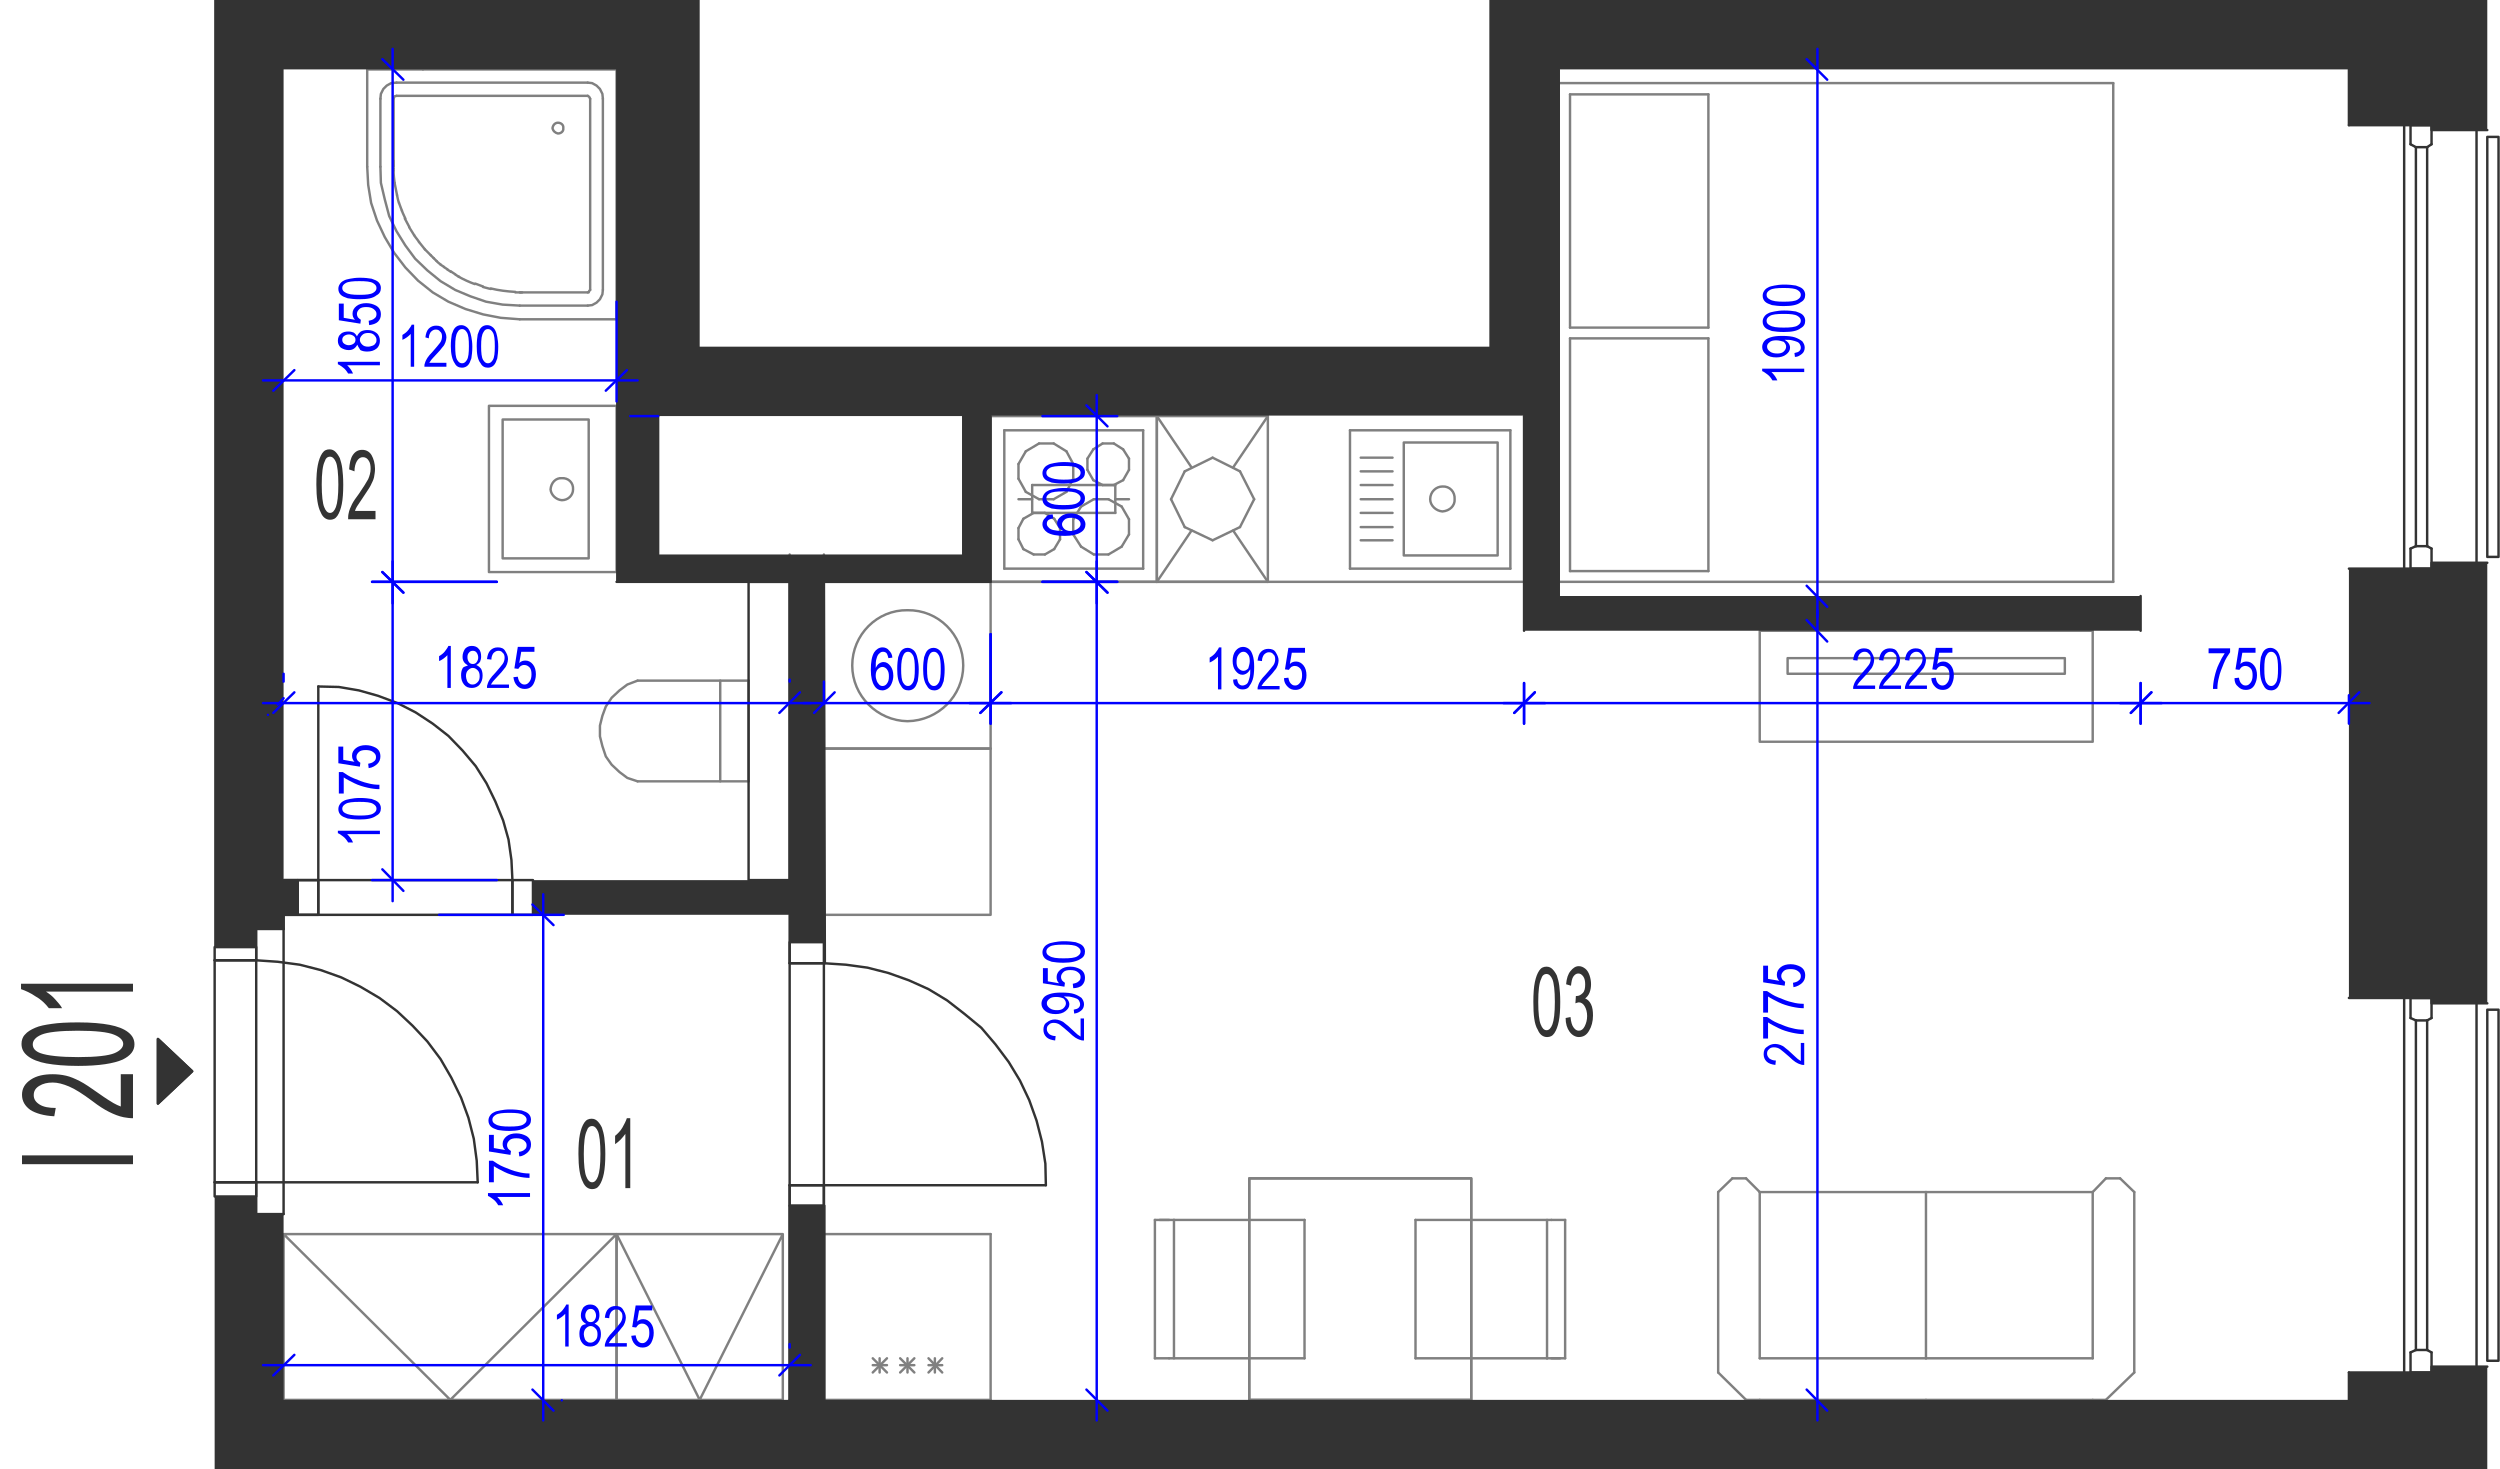 <?xml version="1.0" encoding="utf-8"?>
<!-- Generator: Adobe Illustrator 28.2.0, SVG Export Plug-In . SVG Version: 6.00 Build 0)  -->
<svg version="1.1" xmlns="http://www.w3.org/2000/svg" xmlns:xlink="http://www.w3.org/1999/xlink" x="0px" y="0px"
	 viewBox="0 0 511.3 300.5" style="enable-background:new 0 0 511.3 300.5;" xml:space="preserve">
<style type="text/css">
	.st0{fill:none;stroke:#808080;stroke-width:0.5;stroke-linecap:round;stroke-linejoin:round;stroke-miterlimit:10;}
	.st1{fill:none;stroke:#333333;stroke-width:0.5;stroke-linecap:round;stroke-linejoin:round;stroke-miterlimit:10;}
	.st2{fill:#333333;}
	.st3{fill-rule:evenodd;clip-rule:evenodd;fill:#333333;}
	.st4{fill:none;stroke:#0000FF;stroke-width:0.5;stroke-linecap:round;stroke-linejoin:round;stroke-miterlimit:10;}
	.st5{fill:#0000FF;}
</style>
<g id="vybaveni">
	<line class="st0" x1="86.5" y1="14.2" x2="86.8" y2="13.8"/>
	<line class="st0" x1="202.6" y1="252.4" x2="168.5" y2="252.4"/>
	<line class="st0" x1="168.5" y1="286.3" x2="202.6" y2="286.3"/>
	<line class="st0" x1="181.4" y1="277.8" x2="178.5" y2="280.7"/>
	<line class="st0" x1="178.5" y1="277.8" x2="181.4" y2="280.7"/>
	<line class="st0" x1="178.5" y1="279.2" x2="181.4" y2="279.2"/>
	<line class="st0" x1="168.5" y1="252.4" x2="168.5" y2="286.3"/>
	<line class="st0" x1="179.9" y1="277.8" x2="179.9" y2="280.7"/>
	<line class="st0" x1="202.6" y1="286.3" x2="202.6" y2="252.4"/>
	<line class="st0" x1="192.7" y1="277.8" x2="189.9" y2="280.7"/>
	<line class="st0" x1="189.9" y1="277.8" x2="192.7" y2="280.7"/>
	<line class="st0" x1="189.9" y1="279.2" x2="192.7" y2="279.2"/>
	<line class="st0" x1="187" y1="277.8" x2="184.1" y2="280.7"/>
	<line class="st0" x1="184.1" y1="277.8" x2="187" y2="280.7"/>
	<line class="st0" x1="184.1" y1="279.2" x2="187" y2="279.2"/>
	<line class="st0" x1="185.6" y1="277.8" x2="185.6" y2="280.7"/>
	<line class="st0" x1="191.2" y1="277.8" x2="191.2" y2="280.7"/>
	<line class="st0" x1="428" y1="243.8" x2="393.9" y2="243.8"/>
	<line class="st0" x1="428" y1="286.3" x2="393.9" y2="286.3"/>
	<line class="st0" x1="428" y1="277.8" x2="393.9" y2="277.8"/>
	<line class="st0" x1="430.7" y1="286.3" x2="436.5" y2="280.7"/>
	<line class="st0" x1="428" y1="243.8" x2="428" y2="277.8"/>
	<line class="st0" x1="436.5" y1="280.7" x2="436.5" y2="243.8"/>
	<line class="st0" x1="436.5" y1="243.8" x2="433.6" y2="241"/>
	<line class="st0" x1="430.7" y1="241" x2="428" y2="243.8"/>
	<line class="st0" x1="430.7" y1="241" x2="433.6" y2="241"/>
	<line class="st0" x1="428" y1="286.3" x2="430.7" y2="286.3"/>
	<line class="st0" x1="393.9" y1="277.8" x2="393.9" y2="243.8"/>
	<line class="st0" x1="359.9" y1="243.8" x2="393.9" y2="243.8"/>
	<line class="st0" x1="359.9" y1="286.3" x2="393.9" y2="286.3"/>
	<line class="st0" x1="359.9" y1="277.8" x2="393.9" y2="277.8"/>
	<line class="st0" x1="357.1" y1="286.3" x2="351.4" y2="280.7"/>
	<line class="st0" x1="359.9" y1="243.8" x2="359.9" y2="277.8"/>
	<line class="st0" x1="351.4" y1="280.7" x2="351.4" y2="243.8"/>
	<line class="st0" x1="351.4" y1="243.8" x2="354.3" y2="241"/>
	<line class="st0" x1="357.1" y1="241" x2="359.9" y2="243.8"/>
	<line class="st0" x1="357.1" y1="241" x2="354.3" y2="241"/>
	<line class="st0" x1="359.9" y1="286.3" x2="357.1" y2="286.3"/>
	<polyline class="st0" points="160.1,252.4 126.1,252.4 126.1,286.3 160.1,286.3 160.1,252.4 143.1,286.3 126.1,252.4 	"/>
	<polyline class="st0" points="126.1,252.4 58,252.4 58,286.3 126.1,286.3 126.1,252.4 92.1,286.3 58,252.4 	"/>
	<polyline class="st0" points="255.5,286.3 300.9,286.3 300.9,241 255.5,241 255.5,286.3 	"/>
	<line class="st0" x1="168.5" y1="119" x2="202.6" y2="119"/>
	<line class="st0" x1="202.6" y1="153.1" x2="168.5" y2="153.1"/>
	<line class="st0" x1="168.5" y1="153.1" x2="168.5" y2="119"/>
	<line class="st0" x1="202.6" y1="119" x2="202.6" y2="153.1"/>
	<path class="st0" d="M174.3,136.1c0-6.3,5.1-11.4,11.3-11.3c6.3-0.1,11.4,5,11.4,11.3c0,6.2-5.1,11.3-11.4,11.4
		C179.4,147.4,174.3,142.3,174.3,136.1"/>
	<line class="st0" x1="311.7" y1="119" x2="202.6" y2="119"/>
	<line class="st0" x1="229.4" y1="103.6" x2="226.7" y2="102.1"/>
	<line class="st0" x1="223.7" y1="102.1" x2="221.1" y2="103.6"/>
	<line class="st0" x1="233.8" y1="116.3" x2="233.8" y2="88"/>
	<line class="st0" x1="205.4" y1="88" x2="205.4" y2="116.3"/>
	<line class="st0" x1="225.5" y1="90.7" x2="227.8" y2="90.7"/>
	<line class="st0" x1="227.8" y1="99.2" x2="225.5" y2="99.2"/>
	<line class="st0" x1="226.7" y1="102.1" x2="223.7" y2="102.1"/>
	<line class="st0" x1="205.4" y1="88" x2="233.8" y2="88"/>
	<line class="st0" x1="222.4" y1="93.8" x2="223.6" y2="91.9"/>
	<line class="st0" x1="218.1" y1="92.3" x2="219.5" y2="94.9"/>
	<line class="st0" x1="208.3" y1="94.9" x2="209.8" y2="92.3"/>
	<line class="st0" x1="215.5" y1="90.7" x2="218.1" y2="92.3"/>
	<line class="st0" x1="209.8" y1="92.3" x2="212.5" y2="90.7"/>
	<line class="st0" x1="212.5" y1="90.7" x2="215.5" y2="90.7"/>
	<line class="st0" x1="223.6" y1="91.9" x2="225.5" y2="90.7"/>
	<line class="st0" x1="209.8" y1="100.6" x2="208.3" y2="97.9"/>
	<line class="st0" x1="208.3" y1="97.9" x2="208.3" y2="94.9"/>
	<line class="st0" x1="223.6" y1="98.2" x2="222.4" y2="96.1"/>
	<line class="st0" x1="219.5" y1="94.9" x2="219.5" y2="97.9"/>
	<line class="st0" x1="222.4" y1="96.1" x2="222.4" y2="93.8"/>
	<line class="st0" x1="218.1" y1="100.6" x2="215.5" y2="102.1"/>
	<line class="st0" x1="215.5" y1="102.1" x2="212.5" y2="102.1"/>
	<line class="st0" x1="212.5" y1="102.1" x2="209.8" y2="100.6"/>
	<line class="st0" x1="219.5" y1="97.9" x2="218.1" y2="100.6"/>
	<line class="st0" x1="225.5" y1="99.2" x2="223.6" y2="98.2"/>
	<line class="st0" x1="229.7" y1="91.9" x2="230.9" y2="93.8"/>
	<line class="st0" x1="227.8" y1="90.7" x2="229.7" y2="91.9"/>
	<line class="st0" x1="230.9" y1="96.1" x2="229.7" y2="98.2"/>
	<line class="st0" x1="230.9" y1="93.8" x2="230.9" y2="96.1"/>
	<line class="st0" x1="229.7" y1="98.2" x2="227.8" y2="99.2"/>
	<line class="st0" x1="223.7" y1="113.4" x2="226.7" y2="113.4"/>
	<line class="st0" x1="205.4" y1="116.3" x2="233.8" y2="116.3"/>
	<line class="st0" x1="221.1" y1="111.8" x2="219.5" y2="109.3"/>
	<line class="st0" x1="209.3" y1="112.3" x2="208.3" y2="110.3"/>
	<line class="st0" x1="216.8" y1="110.3" x2="215.6" y2="112.3"/>
	<line class="st0" x1="208.3" y1="108" x2="209.3" y2="106.1"/>
	<line class="st0" x1="208.3" y1="108" x2="208.3" y2="110.3"/>
	<line class="st0" x1="219.5" y1="106.2" x2="219.5" y2="109.3"/>
	<line class="st0" x1="215.6" y1="106.1" x2="216.8" y2="108"/>
	<line class="st0" x1="213.7" y1="104.9" x2="211.4" y2="104.9"/>
	<line class="st0" x1="211.4" y1="104.9" x2="209.3" y2="106.1"/>
	<line class="st0" x1="215.6" y1="106.1" x2="213.7" y2="104.9"/>
	<line class="st0" x1="219.5" y1="106.2" x2="221.1" y2="103.6"/>
	<line class="st0" x1="216.8" y1="110.3" x2="216.8" y2="108"/>
	<line class="st0" x1="211.4" y1="113.4" x2="213.7" y2="113.4"/>
	<line class="st0" x1="209.3" y1="112.3" x2="211.4" y2="113.4"/>
	<line class="st0" x1="213.7" y1="113.4" x2="215.6" y2="112.3"/>
	<line class="st0" x1="221.1" y1="111.8" x2="223.7" y2="113.4"/>
	<line class="st0" x1="230.9" y1="109.3" x2="229.4" y2="111.8"/>
	<line class="st0" x1="230.9" y1="109.3" x2="230.9" y2="106.2"/>
	<line class="st0" x1="229.4" y1="103.6" x2="230.9" y2="106.2"/>
	<line class="st0" x1="226.7" y1="113.4" x2="229.4" y2="111.8"/>
	<polyline class="st0" points="428,129 428,151.7 359.9,151.7 359.9,129 428,129 	"/>
	<polyline class="st0" points="422.3,134.6 422.3,137.8 365.6,137.8 365.6,134.6 422.3,134.6 	"/>
	<line class="st0" x1="168.5" y1="286.3" x2="161.5" y2="286.3"/>
	<line class="st0" x1="134.6" y1="85.1" x2="128.9" y2="85.1"/>
	<line class="st0" x1="311.7" y1="85.1" x2="318.8" y2="85.1"/>
	<line class="st0" x1="202.6" y1="85.1" x2="197" y2="85.1"/>
	<polyline class="st0" points="202.6,153.1 202.6,187.1 168.5,187.1 168.5,153.1 202.6,153.1 	"/>
	<line class="st0" x1="128.9" y1="85.1" x2="128.9" y2="14.2"/>
	<line class="st0" x1="161.5" y1="119" x2="161.5" y2="113.4"/>
	<line class="st0" x1="168.5" y1="119" x2="168.5" y2="113.4"/>
	<line class="st0" x1="242.3" y1="96.4" x2="239.5" y2="102.1"/>
	<line class="st0" x1="248" y1="93.6" x2="242.3" y2="96.4"/>
	<line class="st0" x1="253.6" y1="96.4" x2="248" y2="93.6"/>
	<line class="st0" x1="256.5" y1="102.1" x2="253.6" y2="96.4"/>
	<line class="st0" x1="253.6" y1="107.8" x2="256.5" y2="102.1"/>
	<line class="st0" x1="248" y1="110.5" x2="253.6" y2="107.8"/>
	<line class="st0" x1="242.3" y1="107.8" x2="248" y2="110.5"/>
	<line class="st0" x1="239.5" y1="102.1" x2="242.3" y2="107.8"/>
	<line class="st0" x1="243.7" y1="95.6" x2="236.6" y2="85.1"/>
	<line class="st0" x1="259.3" y1="85.1" x2="252.2" y2="95.6"/>
	<line class="st0" x1="259.3" y1="119" x2="252.2" y2="108.5"/>
	<line class="st0" x1="236.6" y1="119" x2="243.7" y2="108.5"/>
	<line class="st0" x1="259.3" y1="85.1" x2="259.3" y2="119"/>
	<line class="st0" x1="236.6" y1="119" x2="259.3" y2="119"/>
	<line class="st0" x1="259.3" y1="85.1" x2="236.6" y2="85.1"/>
	<line class="st0" x1="236.6" y1="119" x2="236.6" y2="85.1"/>
	<line class="st0" x1="308.9" y1="116.3" x2="308.9" y2="88"/>
	<line class="st0" x1="308.9" y1="88" x2="276.1" y2="88"/>
	<line class="st0" x1="276.1" y1="88" x2="276.1" y2="116.3"/>
	<line class="st0" x1="276.1" y1="116.3" x2="308.9" y2="116.3"/>
	<path class="st0" d="M292.5,102.1c0,1.3,1.2,2.4,2.5,2.5c1.5-0.1,2.6-1.2,2.5-2.5c0.1-1.5-1-2.7-2.5-2.6
		C293.7,99.5,292.5,100.6,292.5,102.1"/>
	<polyline class="st0" points="306.3,90.5 287.1,90.5 287.1,113.6 306.3,113.6 306.3,90.5 	"/>
	<line class="st0" x1="284.8" y1="99.2" x2="278.3" y2="99.2"/>
	<line class="st0" x1="284.8" y1="102.1" x2="278.3" y2="102.1"/>
	<line class="st0" x1="284.8" y1="96.4" x2="278.3" y2="96.4"/>
	<line class="st0" x1="284.8" y1="93.6" x2="278.3" y2="93.6"/>
	<line class="st0" x1="284.8" y1="104.9" x2="278.3" y2="104.9"/>
	<line class="st0" x1="284.8" y1="107.8" x2="278.3" y2="107.8"/>
	<line class="st0" x1="284.8" y1="110.5" x2="278.3" y2="110.5"/>
	<line class="st0" x1="432.2" y1="17" x2="432.2" y2="119"/>
	<line class="st0" x1="318.8" y1="119" x2="318.8" y2="17"/>
	<line class="st0" x1="321.1" y1="116.8" x2="321.1" y2="69.2"/>
	<line class="st0" x1="349.4" y1="116.8" x2="349.4" y2="69.2"/>
	<line class="st0" x1="432.2" y1="119" x2="318.8" y2="119"/>
	<line class="st0" x1="349.4" y1="116.8" x2="321.1" y2="116.8"/>
	<line class="st0" x1="318.8" y1="17" x2="432.2" y2="17"/>
	<line class="st0" x1="321.1" y1="69.2" x2="349.4" y2="69.2"/>
	<line class="st0" x1="321.1" y1="67" x2="349.4" y2="67"/>
	<line class="st0" x1="349.4" y1="67" x2="349.4" y2="19.3"/>
	<line class="st0" x1="321.1" y1="67" x2="321.1" y2="19.3"/>
	<line class="st0" x1="349.4" y1="19.3" x2="321.1" y2="19.3"/>
	<line class="st0" x1="266.8" y1="249.5" x2="240.1" y2="249.5"/>
	<line class="st0" x1="239.1" y1="277.8" x2="266.8" y2="277.8"/>
	<line class="st0" x1="240.1" y1="249.5" x2="240.1" y2="277.8"/>
	<line class="st0" x1="236.2" y1="277.8" x2="236.2" y2="249.5"/>
	<line class="st0" x1="236.2" y1="277.8" x2="239.1" y2="277.8"/>
	<line class="st0" x1="240.1" y1="249.5" x2="237.2" y2="249.5"/>
	<line class="st0" x1="236.2" y1="249.5" x2="239.1" y2="249.5"/>
	<line class="st0" x1="266.8" y1="249.5" x2="266.8" y2="277.8"/>
	<line class="st0" x1="289.5" y1="277.8" x2="316.4" y2="277.8"/>
	<line class="st0" x1="317.3" y1="249.5" x2="289.5" y2="249.5"/>
	<line class="st0" x1="289.5" y1="277.8" x2="289.5" y2="249.5"/>
	<line class="st0" x1="316.4" y1="277.8" x2="316.4" y2="249.5"/>
	<line class="st0" x1="320.1" y1="249.5" x2="320.1" y2="277.8"/>
	<line class="st0" x1="320.1" y1="277.8" x2="317.3" y2="277.8"/>
	<line class="st0" x1="316.4" y1="277.8" x2="319.1" y2="277.8"/>
	<line class="st0" x1="320.1" y1="249.5" x2="317.3" y2="249.5"/>
	<polyline class="st0" points="255.5,286.3 255.5,241 300.9,241 300.9,286.3 255.5,286.3 	"/>
	<line class="st0" x1="236.6" y1="119" x2="202.6" y2="119"/>
	<line class="st0" x1="202.6" y1="85.1" x2="236.6" y2="85.1"/>
	<line class="st0" x1="208.3" y1="102.1" x2="211.1" y2="102.1"/>
	<line class="st0" x1="202.6" y1="119" x2="202.6" y2="85.1"/>
	<line class="st0" x1="236.6" y1="85.1" x2="236.6" y2="119"/>
	<line class="st0" x1="228.1" y1="104.9" x2="228.1" y2="99.2"/>
	<line class="st0" x1="211.1" y1="99.2" x2="211.1" y2="104.9"/>
	<line class="st0" x1="228.1" y1="99.2" x2="211.1" y2="99.2"/>
	<line class="st0" x1="230.9" y1="102.1" x2="228.1" y2="102.1"/>
	<line class="st0" x1="211.1" y1="104.9" x2="228.1" y2="104.9"/>
	<polyline class="st0" points="100,83 100,117 126.1,117 126.1,83 100,83 	"/>
	<polyline class="st0" points="102.8,85.8 102.8,114.2 120.4,114.2 120.4,85.8 102.8,85.8 	"/>
	<path class="st0" d="M112.6,100.1c0.1,1.1,1.1,2.1,2.3,2.2c1.3,0,2.3-1,2.3-2.2c0.1-1.4-1-2.4-2.3-2.3
		C113.7,97.7,112.7,98.7,112.6,100.1"/>
	<polyline class="st0" points="81.1,19.6 80.7,19.7 80.6,19.9 80.5,20.2 	"/>
	<line class="st0" x1="81.1" y1="19.6" x2="120.2" y2="19.6"/>
	<polyline class="st0" points="120.7,20.2 120.5,19.8 120.2,19.6 	"/>
	<line class="st0" x1="120.7" y1="20.2" x2="120.7" y2="59.3"/>
	<polyline class="st0" points="120.2,59.8 120.4,59.8 120.5,59.5 120.7,59.3 	"/>
	<path class="st0" d="M120.2,59.8c-4.5,0-8.9,0-13.4,0"/>
	<path class="st0" d="M106.8,59.8c-0.1,0-0.2,0-0.2,0"/>
	<path class="st0" d="M106.6,59.8c0,0-0.1,0-0.1,0"/>
	<path class="st0" d="M106.4,59.8c0,0-0.1,0-0.1,0"/>
	<path class="st0" d="M106.3,59.8c-0.3,0-0.6,0-0.9,0"/>
	<path class="st0" d="M105.4,59.7c-1.7-0.1-3.4-0.3-5-0.7"/>
	<path class="st0" d="M100.4,59.1c-0.6-0.1-1.1-0.3-1.6-0.4"/>
	<path class="st0" d="M98.8,58.6c-0.5-0.2-1.1-0.4-1.6-0.6"/>
	<path class="st0" d="M97.1,58.1c-1.1-0.4-2.2-0.9-3.3-1.5"/>
	<path class="st0" d="M93.9,56.6c-0.3-0.1-0.5-0.3-0.7-0.4"/>
	<path class="st0" d="M93.1,56.1c-0.3-0.2-0.6-0.4-0.9-0.6"/>
	<path class="st0" d="M92.2,55.6c-0.2-0.2-0.5-0.3-0.7-0.5"/>
	<path class="st0" d="M91.5,55.1c-0.2-0.2-0.5-0.3-0.7-0.5"/>
	<path class="st0" d="M90.8,54.6c-0.2-0.2-0.5-0.3-0.7-0.5"/>
	<path class="st0" d="M90.1,54.1c-0.3-0.2-0.6-0.5-0.8-0.7"/>
	<path class="st0" d="M89.3,53.4c-0.2-0.2-0.4-0.4-0.6-0.6"/>
	<path class="st0" d="M88.7,52.8c-0.2-0.2-0.4-0.4-0.6-0.6"/>
	<path class="st0" d="M88.1,52.2c-0.4-0.4-0.8-0.8-1.2-1.2"/>
	<path class="st0" d="M86.9,51c-0.4-0.5-0.8-1-1.2-1.5"/>
	<path class="st0" d="M85.7,49.5c-0.3-0.5-0.7-0.9-1-1.4"/>
	<path class="st0" d="M84.7,48.1c-0.3-0.5-0.7-1.1-1-1.6"/>
	<path class="st0" d="M83.7,46.4c-0.3-0.6-0.6-1.1-0.9-1.7"/>
	<path class="st0" d="M82.9,44.7c-0.2-0.5-0.5-1-0.7-1.6"/>
	<path class="st0" d="M82.2,43.1c-0.2-0.5-0.4-1.1-0.6-1.6"/>
	<path class="st0" d="M81.6,41.5c-0.2-0.5-0.3-1.1-0.4-1.6"/>
	<path class="st0" d="M81.2,39.9c-0.2-0.8-0.3-1.7-0.5-2.5"/>
	<path class="st0" d="M80.7,37.4c-0.1-0.8-0.2-1.6-0.2-2.5"/>
	<path class="st0" d="M80.5,34.9c0-0.1,0-0.3,0-0.4"/>
	<path class="st0" d="M80.5,34.5c0-0.2,0-0.3,0-0.5"/>
	<path class="st0" d="M80.5,34c0-0.1,0-0.1,0-0.2"/>
	<path class="st0" d="M80.5,33.9c0,0,0-0.1,0-0.1"/>
	<path class="st0" d="M80.5,33.7c0-0.1,0-0.2,0-0.2"/>
	<path class="st0" d="M80.5,33.5c0-0.1,0-0.2,0-0.3"/>
	<path class="st0" d="M80.5,33.2c0-0.1,0-0.2,0-0.3"/>
	<path class="st0" d="M80.5,32.9c0-4.3,0-8.5,0-12.8"/>
	<line class="st0" x1="75.1" y1="14.2" x2="126.1" y2="14.2"/>
	<line class="st0" x1="126.1" y1="14.2" x2="126.1" y2="65.3"/>
	<line class="st0" x1="126.1" y1="65.3" x2="106.3" y2="65.3"/>
	<polyline class="st0" points="75.1,34.1 75.3,37.8 75.9,41.5 77.1,45.1 78.7,48.5 80.6,51.7 82.9,54.7 85.5,57.4 88.5,59.8 
		91.7,61.7 95.2,63.2 98.8,64.3 102.4,65 106.3,65.3 	"/>
	<line class="st0" x1="75.1" y1="34.1" x2="75.1" y2="14.2"/>
	<polyline class="st0" points="120.2,62.5 121.1,62.4 122,61.9 122.7,61.2 123.2,60.2 123.3,59.3 	"/>
	<line class="st0" x1="123.3" y1="59.3" x2="123.3" y2="20.2"/>
	<polyline class="st0" points="123.3,20.2 123.2,19.2 122.7,18.2 122,17.5 121.1,17 120.2,16.9 	"/>
	<line class="st0" x1="120.2" y1="16.9" x2="81.1" y2="16.9"/>
	<polyline class="st0" points="81.1,16.9 80,17 79.1,17.5 78.4,18.2 77.9,19.2 77.8,20.2 	"/>
	<line class="st0" x1="77.8" y1="20.2" x2="77.8" y2="34.1"/>
	<polyline class="st0" points="77.8,34.1 77.9,37.4 78.7,40.8 79.6,44.2 81.1,47.3 82.9,50.2 84.9,52.9 87.4,55.3 90.1,57.5 
		93.1,59.3 96.2,60.6 99.4,61.7 102.8,62.3 106.3,62.5 	"/>
	<line class="st0" x1="106.3" y1="62.5" x2="120.2" y2="62.5"/>
	<path class="st0" d="M113,26.2c0.1,0.6,0.6,1,1.1,1.1c0.7,0,1.2-0.5,1.1-1.1c0.1-0.6-0.4-1.1-1.1-1.1
		C113.6,25.1,113.1,25.5,113,26.2"/>
	<line class="st0" x1="153.1" y1="159.8" x2="153.1" y2="139.2"/>
	<line class="st0" x1="153.1" y1="139.2" x2="130.4" y2="139.2"/>
	<polyline class="st0" points="130.4,139.2 128.3,140 126.7,141.2 125.1,142.7 123.9,144.5 123.2,146.4 122.7,148.4 122.7,150.6 
		123.2,152.6 123.9,154.7 125.1,156.4 126.7,157.9 128.3,159.1 130.4,159.8 	"/>
	<line class="st0" x1="130.4" y1="159.8" x2="153.1" y2="159.8"/>
	<line class="st0" x1="147.3" y1="139.2" x2="147.3" y2="159.8"/>
</g>
<g id="vykres">
	<line class="st1" x1="480.4" y1="116.3" x2="497.3" y2="116.3"/>
	<line class="st1" x1="480.4" y1="204.1" x2="497.3" y2="204.1"/>
	<line class="st1" x1="480.4" y1="280.7" x2="497.3" y2="280.7"/>
	<line class="st1" x1="480.4" y1="25.6" x2="497.3" y2="25.6"/>
	<line class="st1" x1="480.4" y1="280.7" x2="480.4" y2="286.3"/>
	<line class="st1" x1="480.4" y1="14.2" x2="480.4" y2="25.6"/>
	<line class="st1" x1="506.5" y1="279.5" x2="506.5" y2="205.2"/>
	<line class="st1" x1="506.5" y1="115.1" x2="506.5" y2="26.6"/>
	<line class="st1" x1="491.7" y1="280.7" x2="491.7" y2="204.1"/>
	<line class="st1" x1="491.7" y1="116.3" x2="491.7" y2="25.6"/>
	<line class="st1" x1="493" y1="112.2" x2="493" y2="116.3"/>
	<line class="st1" x1="493" y1="116.3" x2="497.3" y2="116.3"/>
	<line class="st1" x1="497.3" y1="116.3" x2="497.3" y2="112.2"/>
	<line class="st1" x1="497.3" y1="112.2" x2="496.4" y2="111.7"/>
	<line class="st1" x1="496.4" y1="111.7" x2="494.1" y2="111.7"/>
	<line class="st1" x1="494.1" y1="111.7" x2="493" y2="112.2"/>
	<line class="st1" x1="496.4" y1="111.7" x2="496.4" y2="30.1"/>
	<line class="st1" x1="494.1" y1="111.7" x2="494.1" y2="30.1"/>
	<line class="st1" x1="493" y1="29.5" x2="493" y2="25.6"/>
	<line class="st1" x1="493" y1="25.6" x2="497.3" y2="25.6"/>
	<line class="st1" x1="497.3" y1="25.6" x2="497.3" y2="29.5"/>
	<line class="st1" x1="497.3" y1="29.5" x2="496.4" y2="30.1"/>
	<line class="st1" x1="496.4" y1="30.1" x2="494.1" y2="30.1"/>
	<line class="st1" x1="494.1" y1="30.1" x2="493" y2="29.5"/>
	<line class="st1" x1="493" y1="276.6" x2="493" y2="280.7"/>
	<line class="st1" x1="493" y1="280.7" x2="497.3" y2="280.7"/>
	<line class="st1" x1="497.3" y1="280.7" x2="497.3" y2="276.6"/>
	<line class="st1" x1="497.3" y1="276.6" x2="496.4" y2="276.1"/>
	<line class="st1" x1="496.4" y1="276.1" x2="494.1" y2="276.1"/>
	<line class="st1" x1="494.1" y1="276.1" x2="493" y2="276.6"/>
	<line class="st1" x1="496.4" y1="276.1" x2="496.4" y2="208.7"/>
	<line class="st1" x1="494.1" y1="276.1" x2="494.1" y2="208.7"/>
	<line class="st1" x1="493" y1="208.2" x2="493" y2="204.1"/>
	<line class="st1" x1="493" y1="204.1" x2="497.3" y2="204.1"/>
	<line class="st1" x1="497.3" y1="204.1" x2="497.3" y2="208.2"/>
	<line class="st1" x1="497.3" y1="208.2" x2="496.4" y2="208.7"/>
	<line class="st1" x1="496.4" y1="208.7" x2="494.1" y2="208.7"/>
	<line class="st1" x1="494.1" y1="208.7" x2="493" y2="208.2"/>
	<polyline class="st1" points="508.7,26.6 497.3,26.6 497.3,25.6 	"/>
	<polyline class="st1" points="508.7,115.1 497.3,115.1 497.3,116.3 	"/>
	<polyline class="st1" points="508.7,279.5 497.3,279.5 497.3,280.7 	"/>
	<polyline class="st1" points="508.7,205.2 497.3,205.2 497.3,204.1 	"/>
	<polyline class="st1" points="511,28 511,113.9 508.7,113.9 508.7,28 511,28 	"/>
	<polyline class="st1" points="511,206.5 511,278.3 508.7,278.3 508.7,206.5 511,206.5 	"/>
	<line class="st1" x1="161.5" y1="286.3" x2="161.5" y2="242.4"/>
	<line class="st1" x1="168.5" y1="286.3" x2="168.5" y2="242.4"/>
	<line class="st1" x1="52.4" y1="241.8" x2="97.7" y2="241.8"/>
	<polyline class="st1" points="97.7,241.8 97.5,237.4 96.9,232.9 95.8,228.6 94.3,224.5 92.3,220.4 90.1,216.6 87.4,213 84.4,209.8 
		81.2,206.8 77.6,204.1 73.7,201.8 69.8,199.9 65.6,198.4 61.3,197.3 56.8,196.7 52.4,196.4 	"/>
	<line class="st1" x1="52.4" y1="241.8" x2="43.9" y2="241.8"/>
	<line class="st1" x1="52.4" y1="196.4" x2="43.9" y2="196.4"/>
	<polyline class="st1" points="43.9,241.8 43.9,244.7 52.4,244.7 52.4,241.8 43.9,241.8 	"/>
	<polyline class="st1" points="43.9,193.7 43.9,196.4 52.4,196.4 52.4,193.7 43.9,193.7 	"/>
	<line class="st1" x1="43.9" y1="241.8" x2="43.9" y2="196.4"/>
	<line class="st1" x1="58" y1="248.3" x2="52.4" y2="248.3"/>
	<line class="st1" x1="52.4" y1="248.3" x2="52.4" y2="241.8"/>
	<line class="st1" x1="52.4" y1="190" x2="52.4" y2="196.4"/>
	<line class="st1" x1="52.4" y1="241.8" x2="52.4" y2="196.4"/>
	<line class="st1" x1="58" y1="248.3" x2="58" y2="190"/>
	<line class="st1" x1="52.4" y1="190" x2="58" y2="190"/>
	<line class="st1" x1="161.5" y1="180" x2="161.5" y2="119"/>
	<line class="st1" x1="168.7" y1="197" x2="168.5" y2="119"/>
	<line class="st1" x1="65.1" y1="180" x2="65.1" y2="140.4"/>
	<polyline class="st1" points="104.8,180 104.6,175.9 104,171.7 102.9,167.8 101.3,163.9 99.5,160.2 97.3,156.7 94.6,153.5 
		91.7,150.5 88.5,148 85,145.7 81.3,143.8 77.3,142.3 73.4,141.2 69.3,140.5 65.1,140.4 	"/>
	<line class="st1" x1="58" y1="187.1" x2="65.1" y2="187.1"/>
	<line class="st1" x1="58" y1="180" x2="65.1" y2="180"/>
	<line class="st1" x1="104.8" y1="180" x2="104.8" y2="187.1"/>
	<line class="st1" x1="65.1" y1="180.1" x2="65.1" y2="187.1"/>
	<line class="st1" x1="65.1" y1="187.1" x2="104.8" y2="187.1"/>
	<line class="st1" x1="65.1" y1="180" x2="104.8" y2="180"/>
	<polyline class="st1" points="104.8,180 104.8,187.1 109,187.1 109,180 104.8,180 	"/>
	<polyline class="st1" points="60.9,180 60.9,187.1 65.1,187.1 65.1,180 60.9,180 	"/>
	<line class="st1" x1="126.1" y1="119" x2="161.5" y2="119"/>
	<line class="st1" x1="168.5" y1="119" x2="202.6" y2="119"/>
	<line class="st1" x1="134.6" y1="113.4" x2="134.6" y2="85.1"/>
	<line class="st1" x1="202.6" y1="119" x2="202.6" y2="85.1"/>
	<line class="st1" x1="197" y1="113.4" x2="197" y2="85.1"/>
	<line class="st1" x1="318.8" y1="14.2" x2="318.8" y2="121.9"/>
	<line class="st1" x1="311.7" y1="85.1" x2="311.7" y2="129"/>
	<line class="st1" x1="437.8" y1="129" x2="437.8" y2="121.9"/>
	<polyline class="st1" points="161.5,119 161.5,180 153.1,180 153.1,119 161.5,119 	"/>
	<rect x="58" y="180" class="st1" width="2.9" height="7.1"/>
	<rect x="161.5" y="246.6" class="st1" width="7.1" height="39.7"/>
	<line class="st1" x1="168.5" y1="242.4" x2="213.9" y2="242.4"/>
	<line class="st1" x1="168.5" y1="242.4" x2="161.5" y2="242.4"/>
	<line class="st1" x1="168.5" y1="197" x2="161.5" y2="197"/>
	<line class="st1" x1="161.5" y1="197" x2="161.5" y2="242.4"/>
	<line class="st1" x1="168.5" y1="197" x2="168.5" y2="242.4"/>
	<polyline class="st1" points="168.5,242.4 161.5,242.4 161.5,246.6 168.5,246.6 168.5,242.4 	"/>
	<polyline class="st1" points="168.5,192.7 161.5,192.7 161.5,197 168.5,197 168.5,192.7 	"/>
	<polyline class="st1" points="213.9,242.4 213.8,238 213.1,233.5 212,229.2 210.5,225 208.6,221 206.3,217.2 203.6,213.6 
		200.7,210.2 197.3,207.4 193.7,204.6 189.9,202.3 185.9,200.5 181.7,199 177.4,197.9 173,197.3 168.5,197 	"/>
	<line class="st1" x1="161.5" y1="187.1" x2="161.5" y2="197"/>
	<line class="st1" x1="58" y1="187.1" x2="58" y2="190"/>
	<line class="st1" x1="58" y1="187.1" x2="58" y2="190"/>
	<polygon class="st1" points="32.3,212.5 32.3,225.7 39.3,219.1 	"/>
	<polyline class="st1" points="32.3,212.5 32.3,225.7 39.3,219.1 32.3,212.5 	"/>
</g>
<g id="popisky_bytu">
	<g>
		<path class="st2" d="M118.3,236c0-1.7,0.1-3,0.3-4c0.2-1,0.5-1.8,0.9-2.4c0.4-0.6,0.9-0.8,1.5-0.8c0.5,0,0.9,0.2,1.2,0.5
			c0.3,0.3,0.6,0.7,0.9,1.3c0.2,0.6,0.4,1.3,0.5,2.1c0.1,0.8,0.2,1.9,0.2,3.3c0,1.7-0.1,3-0.3,4c-0.2,1-0.5,1.8-0.9,2.4
			c-0.4,0.6-0.9,0.8-1.5,0.8c-0.8,0-1.5-0.5-1.9-1.5C118.6,240.6,118.3,238.7,118.3,236z M119.4,236c0,2.3,0.2,3.9,0.5,4.6
			c0.3,0.8,0.7,1.2,1.2,1.2s0.9-0.4,1.2-1.2c0.3-0.8,0.5-2.3,0.5-4.6c0-2.3-0.2-3.9-0.5-4.6s-0.7-1.1-1.2-1.1c-0.5,0-0.9,0.3-1.1,1
			C119.6,232.1,119.4,233.7,119.4,236z"/>
		<path class="st2" d="M128.9,243h-1v-11.1c-0.3,0.4-0.6,0.8-1,1.2s-0.8,0.7-1.1,0.9v-1.7c0.6-0.5,1.1-1,1.5-1.7
			c0.4-0.7,0.7-1.3,0.9-1.9h0.7V243z"/>
	</g>
	<g>
		<path class="st2" d="M64.7,99.1c0-1.7,0.1-3,0.3-4c0.2-1,0.5-1.8,0.9-2.4c0.4-0.6,0.9-0.8,1.5-0.8c0.5,0,0.9,0.2,1.2,0.5
			c0.3,0.3,0.6,0.7,0.9,1.3c0.2,0.6,0.4,1.3,0.5,2.1c0.1,0.8,0.2,1.9,0.2,3.3c0,1.7-0.1,3-0.3,4c-0.2,1-0.5,1.8-0.9,2.4
			c-0.4,0.6-0.9,0.8-1.5,0.8c-0.8,0-1.5-0.5-1.9-1.5C65,103.7,64.7,101.8,64.7,99.1z M65.8,99.1c0,2.3,0.2,3.9,0.5,4.6
			c0.3,0.8,0.7,1.2,1.2,1.2s0.9-0.4,1.2-1.2c0.3-0.8,0.5-2.3,0.5-4.6c0-2.3-0.2-3.9-0.5-4.6s-0.7-1.1-1.2-1.1c-0.5,0-0.9,0.3-1.1,1
			C66,95.2,65.8,96.8,65.8,99.1z"/>
		<path class="st2" d="M76.8,104.5v1.7h-5.6c0-0.4,0-0.8,0.1-1.2c0.1-0.6,0.4-1.3,0.7-1.9c0.3-0.6,0.8-1.3,1.4-2.1
			c0.9-1.3,1.5-2.3,1.9-3c0.3-0.7,0.5-1.4,0.5-2.1c0-0.7-0.1-1.3-0.4-1.7c-0.3-0.5-0.7-0.7-1.2-0.7c-0.5,0-0.9,0.3-1.2,0.8
			c-0.3,0.5-0.5,1.2-0.5,2.1L71.4,96c0.1-1.3,0.3-2.3,0.8-3c0.5-0.7,1.1-1,1.9-1c0.8,0,1.5,0.4,1.9,1.1s0.7,1.7,0.7,2.8
			c0,0.6-0.1,1.1-0.2,1.7c-0.1,0.5-0.4,1.1-0.7,1.7s-0.9,1.4-1.6,2.5c-0.6,0.9-1,1.5-1.2,1.8s-0.3,0.6-0.4,0.9H76.8z"/>
	</g>
	<g>
		<path class="st2" d="M313.6,204.9c0-1.7,0.1-3,0.3-4c0.2-1,0.5-1.8,0.9-2.4c0.4-0.6,0.9-0.8,1.5-0.8c0.5,0,0.9,0.2,1.2,0.5
			c0.3,0.3,0.6,0.7,0.9,1.3c0.2,0.6,0.4,1.3,0.5,2.1c0.1,0.8,0.2,1.9,0.2,3.3c0,1.7-0.1,3-0.3,4c-0.2,1-0.5,1.8-0.9,2.4
			c-0.4,0.6-0.9,0.8-1.5,0.8c-0.8,0-1.5-0.5-1.9-1.5C313.8,209.5,313.6,207.6,313.6,204.9z M314.6,204.9c0,2.3,0.2,3.9,0.5,4.6
			c0.3,0.8,0.7,1.2,1.2,1.2s0.9-0.4,1.2-1.2c0.3-0.8,0.5-2.3,0.5-4.6c0-2.3-0.2-3.9-0.5-4.6s-0.7-1.1-1.2-1.1c-0.5,0-0.9,0.3-1.1,1
			C314.8,201,314.6,202.6,314.6,204.9z"/>
		<path class="st2" d="M320.2,208.2l1-0.2c0.1,1,0.3,1.7,0.6,2.1s0.6,0.7,1.1,0.7c0.5,0,0.9-0.3,1.2-0.9c0.3-0.6,0.5-1.3,0.5-2.1
			c0-0.8-0.2-1.5-0.5-2c-0.3-0.5-0.7-0.8-1.2-0.8c-0.2,0-0.4,0.1-0.7,0.2l0.1-1.5c0.1,0,0.1,0,0.2,0c0.4,0,0.8-0.2,1.2-0.6
			c0.4-0.4,0.5-1,0.5-1.8c0-0.6-0.1-1.2-0.4-1.6s-0.6-0.6-1-0.6c-0.4,0-0.7,0.2-1,0.6s-0.4,1.1-0.5,1.9l-1-0.3
			c0.1-1.2,0.4-2.1,0.9-2.7s1-1,1.7-1c0.5,0,0.9,0.2,1.3,0.5c0.4,0.3,0.7,0.8,0.9,1.4c0.2,0.6,0.3,1.2,0.3,1.8
			c0,0.6-0.1,1.2-0.3,1.7c-0.2,0.5-0.5,0.9-0.9,1.2c0.5,0.2,0.9,0.6,1.2,1.2c0.3,0.6,0.4,1.4,0.4,2.3c0,1.2-0.3,2.3-0.8,3.1
			c-0.5,0.9-1.2,1.3-2.1,1.3c-0.7,0-1.4-0.4-1.9-1.1C320.5,210.3,320.2,209.4,320.2,208.2z"/>
	</g>
	<g>
		<path class="st2" d="M27.2,238.1H4.5v-1.8h22.7V238.1z"/>
		<path class="st2" d="M24.5,219.7h2.7v9c-0.7,0-1.3-0.1-1.9-0.2c-1-0.2-2-0.6-3-1.1c-1-0.5-2.1-1.2-3.4-2.2c-2-1.5-3.6-2.5-4.8-3
			c-1.2-0.5-2.3-0.8-3.3-0.8c-1.1,0-2,0.2-2.8,0.7c-0.8,0.5-1.1,1.1-1.1,1.9c0,0.8,0.4,1.4,1.2,1.9c0.8,0.5,1.9,0.7,3.3,0.7
			l-0.3,1.7c-2.1-0.1-3.8-0.6-4.9-1.3c-1.1-0.8-1.7-1.8-1.7-3.1c0-1.3,0.6-2.3,1.8-3.1c1.2-0.8,2.7-1.1,4.5-1.1
			c0.9,0,1.8,0.1,2.7,0.3c0.9,0.2,1.8,0.6,2.8,1.1c1,0.5,2.3,1.4,4,2.6c1.4,1,2.4,1.6,2.9,1.9c0.5,0.3,1,0.5,1.5,0.7V219.7z"/>
		<path class="st2" d="M16,218c-2.7,0-4.8-0.2-6.5-0.5c-1.6-0.3-2.9-0.8-3.8-1.5c-0.9-0.7-1.3-1.5-1.3-2.5c0-0.7,0.2-1.4,0.7-1.9
			c0.5-0.6,1.2-1,2.1-1.4s2-0.6,3.4-0.8c1.3-0.2,3.1-0.3,5.4-0.3c2.7,0,4.8,0.2,6.4,0.5c1.6,0.3,2.9,0.8,3.8,1.5
			c0.9,0.7,1.3,1.5,1.3,2.5c0,1.3-0.8,2.3-2.4,3.1C23.3,217.5,20.3,218,16,218z M16,216.2c3.7,0,6.2-0.3,7.4-0.8
			c1.2-0.5,1.8-1.2,1.8-1.9s-0.6-1.4-1.9-1.9c-1.2-0.5-3.7-0.8-7.4-0.8c-3.7,0-6.2,0.3-7.4,0.8s-1.8,1.2-1.8,2
			c0,0.8,0.5,1.4,1.6,1.8C9.7,215.9,12.3,216.2,16,216.2z"/>
		<path class="st2" d="M27.2,201.1v1.7H9.4c0.6,0.4,1.3,0.9,1.9,1.6c0.6,0.7,1.1,1.2,1.4,1.8h-2.7c-0.7-0.9-1.6-1.8-2.7-2.4
			c-1-0.7-2.1-1.2-3-1.5v-1.1H27.2z"/>
	</g>
</g>
<g id="vyplne">
	<g>
		<polygon class="st3" points="497.3,280.7 480.4,280.7 480.4,286.3 168.5,286.3 168.5,246.6 161.5,246.6 161.5,286.3 58,286.3 
			58,248.3 52.4,248.3 52.4,244.7 50.9,244.7 43.9,244.7 43.9,293.4 43.9,300.5 43.9,300.5 50.9,300.5 52.4,300.5 52.4,300.5 
			58,300.5 58,300.5 58,300.5 58,300.5 58,300.5 480.4,300.5 480.4,300.5 497.3,300.5 497.3,300.5 508.7,300.5 508.7,279.5 
			497.3,279.5 		"/>
		<polygon class="st3" points="497.3,116.3 480.4,116.3 480.4,204.1 497.3,204.1 497.3,205.2 508.7,205.2 508.7,115.1 497.3,115.1 
					"/>
		<path class="st3" d="M497.3,0L497.3,0h-16.9l0,0l0,0H304.6v8.5l0,0l0,0v5.6l0,0v56.8H143.1V14.2l0,0V8.5l0,0V0l0,0l0,0l0,0l0,0
			l0,0l0,0H50.9h-7.1v193.7h7.1h1.4V190H58v-2.9h2.9V180H58V14.2h68V119h35.4v61H109v7.1h52.4v5.6h7.2l-0.1-73.7h34.1v-34h36.8h34
			h38.3V129h126.1v-7.1h-119V85.1V14.2h161.6v11.4h16.9v1.1h11.4V0H497.3z M197,113.4h-28.4h-7.1h-26.9V85.1H197V113.4z"/>
		<polygon class="st3" points="32.3,225.7 39.3,219.1 32.3,212.5 		"/>
	</g>
</g>
<g id="koty">
	<line class="st4" x1="54.8" y1="146.2" x2="54.8" y2="146.2"/>
	<line class="st4" x1="56.8" y1="144.1" x2="58" y2="142.8"/>
	<line class="st4" x1="114.9" y1="286.4" x2="114.9" y2="286.4"/>
	<line class="st4" x1="134.6" y1="85.1" x2="128.9" y2="85.1"/>
	<line class="st4" x1="213.2" y1="119" x2="228.5" y2="119"/>
	<line class="st4" x1="213.2" y1="85.1" x2="228.5" y2="85.1"/>
	<line class="st4" x1="224.3" y1="123.4" x2="224.3" y2="80.8"/>
	<line class="st4" x1="222.2" y1="117" x2="226.5" y2="121.2"/>
	<line class="st4" x1="226.5" y1="87.2" x2="222.2" y2="82.9"/>
	<line class="st4" x1="126.1" y1="61.7" x2="126.1" y2="82.1"/>
	<line class="st4" x1="53.8" y1="77.8" x2="130.4" y2="77.8"/>
	<line class="st4" x1="60.2" y1="75.7" x2="55.9" y2="79.9"/>
	<line class="st4" x1="123.9" y1="79.9" x2="128.2" y2="75.7"/>
	<line class="st4" x1="101.6" y1="119" x2="76.1" y2="119"/>
	<line class="st4" x1="80.3" y1="10" x2="80.3" y2="123.4"/>
	<line class="st4" x1="82.5" y1="16.3" x2="78.2" y2="12.1"/>
	<line class="st4" x1="78.2" y1="117" x2="82.5" y2="121.2"/>
	<line class="st4" x1="101.6" y1="119" x2="76.1" y2="119"/>
	<line class="st4" x1="101.6" y1="180" x2="76.1" y2="180"/>
	<line class="st4" x1="80.3" y1="114.8" x2="80.3" y2="184.3"/>
	<line class="st4" x1="82.5" y1="121.2" x2="78.2" y2="117"/>
	<line class="st4" x1="78.2" y1="177.8" x2="82.5" y2="182.2"/>
	<line class="st4" x1="89.8" y1="187.1" x2="115.3" y2="187.1"/>
	<line class="st4" x1="111.1" y1="182.9" x2="111.1" y2="290.5"/>
	<line class="st4" x1="113.2" y1="189.2" x2="108.9" y2="185"/>
	<line class="st4" x1="108.9" y1="284.2" x2="113.2" y2="288.5"/>
	<line class="st4" x1="58" y1="137.8" x2="58" y2="139.4"/>
	<line class="st4" x1="161.5" y1="139" x2="161.5" y2="139.4"/>
	<line class="st4" x1="53.8" y1="143.8" x2="165.8" y2="143.8"/>
	<line class="st4" x1="60.2" y1="141.6" x2="55.9" y2="145.8"/>
	<line class="st4" x1="159.4" y1="145.8" x2="163.6" y2="141.6"/>
	<line class="st4" x1="168.5" y1="144" x2="168.5" y2="139.4"/>
	<line class="st4" x1="202.6" y1="129.7" x2="202.6" y2="148"/>
	<line class="st4" x1="164.3" y1="143.8" x2="206.8" y2="143.8"/>
	<line class="st4" x1="170.7" y1="141.6" x2="166.5" y2="145.8"/>
	<line class="st4" x1="200.5" y1="145.8" x2="204.8" y2="141.6"/>
	<line class="st4" x1="202.6" y1="129.7" x2="202.6" y2="148"/>
	<line class="st4" x1="311.7" y1="139.7" x2="311.7" y2="148"/>
	<line class="st4" x1="198.3" y1="143.8" x2="316" y2="143.8"/>
	<line class="st4" x1="204.8" y1="141.6" x2="200.5" y2="145.8"/>
	<line class="st4" x1="309.7" y1="145.8" x2="313.9" y2="141.6"/>
	<line class="st4" x1="311.7" y1="139.7" x2="311.7" y2="148"/>
	<line class="st4" x1="437.8" y1="139.7" x2="437.8" y2="148"/>
	<line class="st4" x1="307.5" y1="143.8" x2="442.1" y2="143.8"/>
	<line class="st4" x1="313.9" y1="141.6" x2="309.7" y2="145.8"/>
	<line class="st4" x1="435.8" y1="145.8" x2="440" y2="141.6"/>
	<line class="st4" x1="437.8" y1="139.7" x2="437.8" y2="148"/>
	<line class="st4" x1="480.4" y1="142.2" x2="480.4" y2="148"/>
	<line class="st4" x1="433.6" y1="143.8" x2="484.6" y2="143.8"/>
	<line class="st4" x1="440" y1="141.6" x2="435.8" y2="145.8"/>
	<line class="st4" x1="478.3" y1="145.8" x2="482.5" y2="141.6"/>
	<line class="st4" x1="371.7" y1="10" x2="371.7" y2="126.1"/>
	<line class="st4" x1="373.7" y1="16.3" x2="369.5" y2="12.1"/>
	<line class="st4" x1="369.5" y1="119.8" x2="373.7" y2="124.1"/>
	<line class="st4" x1="371.7" y1="124.8" x2="371.7" y2="290.5"/>
	<line class="st4" x1="373.7" y1="131.2" x2="369.5" y2="126.8"/>
	<line class="st4" x1="369.5" y1="284.2" x2="373.7" y2="288.5"/>
	<line class="st4" x1="161.5" y1="275.6" x2="161.5" y2="274.9"/>
	<line class="st4" x1="53.8" y1="279.2" x2="165.8" y2="279.2"/>
	<line class="st4" x1="60.2" y1="277.1" x2="55.9" y2="281.3"/>
	<line class="st4" x1="159.4" y1="281.3" x2="163.6" y2="277.1"/>
	<line class="st4" x1="213.2" y1="119" x2="228.5" y2="119"/>
	<line class="st4" x1="224.3" y1="114.8" x2="224.3" y2="290.5"/>
	<line class="st4" x1="226.5" y1="121.2" x2="222.2" y2="117"/>
	<line class="st4" x1="222.2" y1="284.2" x2="226.5" y2="288.5"/>
</g>
<g id="popisky_kot">
	<g>
		<path class="st5" d="M215.3,105.2l0.1,0.8c-0.4,0.1-0.7,0.2-0.9,0.3c-0.3,0.2-0.4,0.5-0.4,0.8c0,0.3,0.1,0.5,0.3,0.7
			c0.2,0.3,0.6,0.5,1,0.6s1.1,0.2,2,0.2c-0.4-0.2-0.7-0.4-0.9-0.7s-0.3-0.6-0.3-0.9c0-0.6,0.3-1,0.8-1.4c0.5-0.4,1.2-0.6,2-0.6
			c0.5,0,1,0.1,1.5,0.3c0.5,0.2,0.8,0.4,1.1,0.8c0.2,0.3,0.4,0.7,0.4,1.1c0,0.7-0.3,1.3-1,1.7c-0.6,0.4-1.7,0.7-3.2,0.7
			c-1.6,0-2.8-0.2-3.6-0.7c-0.6-0.4-1-1-1-1.7c0-0.5,0.2-1,0.6-1.3C214.1,105.4,214.6,105.2,215.3,105.2z M218.9,108.6
			c0.4,0,0.7-0.1,1-0.2c0.3-0.1,0.6-0.3,0.8-0.5s0.3-0.5,0.3-0.7c0-0.4-0.2-0.7-0.5-0.9s-0.8-0.4-1.4-0.4c-0.6,0-1.1,0.1-1.4,0.4
			c-0.3,0.3-0.5,0.6-0.5,0.9c0,0.4,0.2,0.7,0.5,1C217.9,108.4,218.4,108.6,218.9,108.6z"/>
		<path class="st5" d="M217.5,104.2c-1,0-1.8-0.1-2.4-0.2c-0.6-0.2-1.1-0.4-1.4-0.7c-0.3-0.3-0.5-0.7-0.5-1.2c0-0.4,0.1-0.7,0.3-1
			s0.4-0.5,0.8-0.7c0.3-0.2,0.8-0.3,1.3-0.4c0.5-0.1,1.2-0.2,2-0.2c1,0,1.8,0.1,2.4,0.2c0.6,0.2,1.1,0.4,1.4,0.7s0.5,0.7,0.5,1.2
			c0,0.7-0.3,1.2-0.9,1.5C220.3,104,219.1,104.2,217.5,104.2z M217.5,103.3c1.4,0,2.3-0.1,2.8-0.4c0.5-0.3,0.7-0.6,0.7-1
			s-0.2-0.7-0.7-1c-0.5-0.3-1.4-0.4-2.8-0.4c-1.4,0-2.3,0.1-2.8,0.4c-0.5,0.3-0.7,0.6-0.7,1c0,0.4,0.2,0.7,0.6,0.9
			C215.2,103.2,216.1,103.3,217.5,103.3z"/>
		<path class="st5" d="M217.5,98.9c-1,0-1.8-0.1-2.4-0.2c-0.6-0.2-1.1-0.4-1.4-0.7c-0.3-0.3-0.5-0.7-0.5-1.2c0-0.4,0.1-0.7,0.3-1
			s0.4-0.5,0.8-0.7c0.3-0.2,0.8-0.3,1.3-0.4c0.5-0.1,1.2-0.2,2-0.2c1,0,1.8,0.1,2.4,0.2c0.6,0.2,1.1,0.4,1.4,0.7s0.5,0.7,0.5,1.2
			c0,0.7-0.3,1.2-0.9,1.5C220.3,98.7,219.1,98.9,217.5,98.9z M217.5,98.1c1.4,0,2.3-0.1,2.8-0.4c0.5-0.3,0.7-0.6,0.7-1
			s-0.2-0.7-0.7-1c-0.5-0.3-1.4-0.4-2.8-0.4c-1.4,0-2.3,0.1-2.8,0.4c-0.5,0.3-0.7,0.6-0.7,1c0,0.4,0.2,0.7,0.6,0.9
			C215.2,97.9,216.1,98.1,217.5,98.1z"/>
	</g>
	<g>
		<path class="st5" d="M84.8,75H84v-6.7c-0.2,0.2-0.5,0.5-0.8,0.7c-0.3,0.2-0.6,0.4-0.9,0.5v-1c0.5-0.3,0.9-0.6,1.2-1
			c0.3-0.4,0.6-0.8,0.7-1.1h0.5V75z"/>
		<path class="st5" d="M91.3,74v1h-4.5c0-0.3,0-0.5,0.1-0.7c0.1-0.4,0.3-0.8,0.5-1.1s0.6-0.8,1.1-1.3c0.7-0.8,1.2-1.4,1.5-1.8
			c0.3-0.4,0.4-0.9,0.4-1.3c0-0.4-0.1-0.8-0.4-1c-0.2-0.3-0.5-0.4-0.9-0.4c-0.4,0-0.7,0.2-1,0.5c-0.2,0.3-0.4,0.7-0.4,1.3L87,69
			c0.1-0.8,0.3-1.4,0.7-1.8c0.4-0.4,0.9-0.6,1.5-0.6c0.7,0,1.2,0.2,1.5,0.7s0.6,1,0.6,1.7c0,0.3-0.1,0.7-0.2,1
			c-0.1,0.3-0.3,0.7-0.6,1c-0.3,0.4-0.7,0.9-1.3,1.5c-0.5,0.5-0.8,0.9-1,1.1c-0.1,0.2-0.3,0.4-0.4,0.6H91.3z"/>
		<path class="st5" d="M92.2,70.8c0-1,0.1-1.8,0.2-2.4c0.2-0.6,0.4-1.1,0.7-1.4c0.3-0.3,0.7-0.5,1.2-0.5c0.4,0,0.7,0.1,1,0.3
			c0.3,0.2,0.5,0.4,0.7,0.8s0.3,0.8,0.4,1.3c0.1,0.5,0.2,1.2,0.2,2c0,1-0.1,1.8-0.2,2.4c-0.2,0.6-0.4,1.1-0.7,1.4
			c-0.3,0.3-0.7,0.5-1.2,0.5c-0.7,0-1.2-0.3-1.5-0.9C92.5,73.6,92.2,72.4,92.2,70.8z M93.1,70.8c0,1.4,0.1,2.3,0.4,2.8
			c0.3,0.5,0.6,0.7,1,0.7s0.7-0.2,1-0.7s0.4-1.4,0.4-2.8c0-1.4-0.1-2.3-0.4-2.8s-0.6-0.7-1-0.7c-0.4,0-0.7,0.2-0.9,0.6
			C93.2,68.5,93.1,69.4,93.1,70.8z"/>
		<path class="st5" d="M97.5,70.8c0-1,0.1-1.8,0.2-2.4c0.2-0.6,0.4-1.1,0.7-1.4c0.3-0.3,0.7-0.5,1.2-0.5c0.4,0,0.7,0.1,1,0.3
			c0.3,0.2,0.5,0.4,0.7,0.8s0.3,0.8,0.4,1.3c0.1,0.5,0.2,1.2,0.2,2c0,1-0.1,1.8-0.2,2.4c-0.2,0.6-0.4,1.1-0.7,1.4
			c-0.3,0.3-0.7,0.5-1.2,0.5c-0.7,0-1.2-0.3-1.5-0.9C97.7,73.6,97.5,72.4,97.5,70.8z M98.4,70.8c0,1.4,0.1,2.3,0.4,2.8
			c0.3,0.5,0.6,0.7,1,0.7s0.7-0.2,1-0.7s0.4-1.4,0.4-2.8c0-1.4-0.1-2.3-0.4-2.8s-0.6-0.7-1-0.7c-0.4,0-0.7,0.2-0.9,0.6
			C98.5,68.5,98.4,69.4,98.4,70.8z"/>
	</g>
	<g>
		<path class="st5" d="M77.7,73.9v0.8h-6.7c0.2,0.2,0.5,0.5,0.7,0.8s0.4,0.6,0.5,0.9h-1c-0.3-0.5-0.6-0.9-1-1.2
			c-0.4-0.3-0.8-0.6-1.1-0.7v-0.5H77.7z"/>
		<path class="st5" d="M73.1,70.5c-0.2,0.3-0.4,0.6-0.7,0.8c-0.3,0.2-0.6,0.3-1.1,0.3c-0.6,0-1.1-0.2-1.6-0.5
			c-0.4-0.4-0.6-0.8-0.6-1.4c0-0.6,0.2-1.1,0.6-1.4c0.4-0.4,1-0.5,1.6-0.5c0.4,0,0.7,0.1,1,0.2c0.3,0.2,0.5,0.4,0.7,0.8
			c0.2-0.4,0.4-0.7,0.8-1c0.4-0.2,0.8-0.3,1.4-0.3c0.7,0,1.3,0.2,1.8,0.6s0.7,1,0.7,1.6s-0.2,1.2-0.7,1.6s-1.1,0.6-1.9,0.6
			c-0.6,0-1-0.1-1.4-0.3C73.5,71.2,73.2,70.9,73.1,70.5z M71.3,70.6c0.4,0,0.7-0.1,1-0.3c0.3-0.2,0.4-0.5,0.4-0.8
			c0-0.3-0.1-0.6-0.4-0.8c-0.3-0.2-0.6-0.3-0.9-0.3c-0.4,0-0.7,0.1-1,0.3S70,69.2,70,69.5c0,0.3,0.1,0.6,0.4,0.8
			C70.7,70.5,71,70.6,71.3,70.6z M75.3,70.9c0.3,0,0.6-0.1,0.9-0.2c0.3-0.1,0.5-0.3,0.6-0.5c0.2-0.2,0.2-0.5,0.2-0.7
			c0-0.4-0.2-0.7-0.5-1c-0.3-0.3-0.7-0.4-1.2-0.4c-0.5,0-0.9,0.1-1.2,0.4c-0.3,0.3-0.5,0.6-0.5,1c0,0.4,0.2,0.7,0.5,1
			C74.4,70.8,74.8,70.9,75.3,70.9z"/>
		<path class="st5" d="M75.5,66.5l-0.1-0.9c0.5-0.1,0.9-0.2,1.2-0.5c0.3-0.2,0.4-0.5,0.4-0.9c0-0.4-0.2-0.7-0.6-1s-0.9-0.4-1.5-0.4
			c-0.6,0-1.1,0.1-1.4,0.4c-0.3,0.3-0.5,0.6-0.5,1c0,0.3,0.1,0.5,0.2,0.7c0.2,0.2,0.4,0.4,0.6,0.5l-0.1,0.8l-4.4-0.7v-3.4h1V65
			l2.3,0.4c-0.4-0.4-0.5-0.8-0.5-1.3c0-0.6,0.3-1.1,0.8-1.5c0.5-0.4,1.2-0.6,2-0.6c0.8,0,1.4,0.2,2,0.5c0.7,0.4,1,1,1,1.8
			c0,0.6-0.2,1.1-0.6,1.5S76.2,66.4,75.5,66.5z"/>
		<path class="st5" d="M73.5,61.2c-1,0-1.8-0.1-2.4-0.2c-0.6-0.2-1.1-0.4-1.4-0.7c-0.3-0.3-0.5-0.7-0.5-1.2c0-0.4,0.1-0.7,0.3-1
			s0.4-0.5,0.8-0.7c0.3-0.2,0.8-0.3,1.3-0.4c0.5-0.1,1.2-0.2,2-0.2c1,0,1.8,0.1,2.4,0.2c0.6,0.2,1.1,0.4,1.4,0.7s0.5,0.7,0.5,1.2
			c0,0.7-0.3,1.2-0.9,1.5C76.3,61,75.1,61.2,73.5,61.2z M73.5,60.3c1.4,0,2.3-0.1,2.8-0.4c0.5-0.3,0.7-0.6,0.7-1s-0.2-0.7-0.7-1
			c-0.5-0.3-1.4-0.4-2.8-0.4c-1.4,0-2.3,0.1-2.8,0.4c-0.5,0.3-0.7,0.6-0.7,1c0,0.4,0.2,0.7,0.6,0.9C71.2,60.2,72.1,60.3,73.5,60.3z"
			/>
	</g>
	<g>
		<path class="st5" d="M77.7,169.8v0.8H71c0.2,0.2,0.5,0.5,0.7,0.8s0.4,0.6,0.5,0.9h-1c-0.3-0.5-0.6-0.9-1-1.2
			c-0.4-0.3-0.8-0.6-1.1-0.7v-0.5H77.7z"/>
		<path class="st5" d="M73.5,167.6c-1,0-1.8-0.1-2.4-0.2c-0.6-0.2-1.1-0.4-1.4-0.7c-0.3-0.3-0.5-0.7-0.5-1.2c0-0.4,0.1-0.7,0.3-1
			s0.4-0.5,0.8-0.7c0.3-0.2,0.8-0.3,1.3-0.4c0.5-0.1,1.2-0.2,2-0.2c1,0,1.8,0.1,2.4,0.2c0.6,0.2,1.1,0.4,1.4,0.7s0.5,0.7,0.5,1.2
			c0,0.7-0.3,1.2-0.9,1.5C76.2,167.4,75.1,167.6,73.5,167.6z M73.5,166.8c1.4,0,2.3-0.1,2.8-0.4c0.5-0.3,0.7-0.6,0.7-1
			s-0.2-0.7-0.7-1c-0.5-0.3-1.4-0.4-2.8-0.4c-1.4,0-2.3,0.1-2.8,0.4c-0.5,0.3-0.7,0.6-0.7,1c0,0.4,0.2,0.7,0.6,0.9
			C71.1,166.6,72.1,166.8,73.5,166.8z"/>
		<path class="st5" d="M70.3,162.3h-1v-4.4h0.8c0.6,0.4,1.3,0.9,2.3,1.3c1,0.4,1.9,0.8,2.9,1c0.7,0.2,1.5,0.3,2.3,0.3v0.9
			c-0.7,0-1.5-0.1-2.4-0.3c-0.9-0.2-1.9-0.5-2.7-0.9s-1.6-0.8-2.2-1.2V162.3z"/>
		<path class="st5" d="M75.4,157.1l-0.1-0.9c0.5-0.1,0.9-0.2,1.2-0.5c0.3-0.2,0.4-0.5,0.4-0.9c0-0.4-0.2-0.7-0.6-1s-0.9-0.4-1.5-0.4
			c-0.6,0-1.1,0.1-1.4,0.4c-0.3,0.3-0.5,0.6-0.5,1c0,0.3,0.1,0.5,0.2,0.7c0.2,0.2,0.4,0.4,0.6,0.5l-0.1,0.8l-4.4-0.7v-3.4h1v2.7
			l2.3,0.4c-0.4-0.4-0.5-0.8-0.5-1.3c0-0.6,0.3-1.1,0.8-1.5c0.5-0.4,1.2-0.6,2-0.6c0.8,0,1.4,0.2,2,0.5c0.7,0.4,1,1,1,1.8
			c0,0.6-0.2,1.1-0.6,1.5S76.2,157,75.4,157.1z"/>
	</g>
	<g>
		<path class="st5" d="M108.4,244v0.8h-6.7c0.2,0.2,0.5,0.5,0.7,0.8s0.4,0.6,0.5,0.9h-1c-0.3-0.5-0.6-0.9-1-1.2
			c-0.4-0.3-0.8-0.6-1.1-0.7V244H108.4z"/>
		<path class="st5" d="M101,241.8h-1v-4.4h0.8c0.6,0.4,1.3,0.9,2.3,1.3c1,0.4,1.9,0.8,2.9,1c0.7,0.2,1.5,0.3,2.3,0.3v0.9
			c-0.7,0-1.5-0.1-2.4-0.3c-0.9-0.2-1.9-0.5-2.7-0.9s-1.6-0.8-2.2-1.2V241.8z"/>
		<path class="st5" d="M106.2,236.5l-0.1-0.9c0.5-0.1,0.9-0.2,1.2-0.5c0.3-0.2,0.4-0.5,0.4-0.9c0-0.4-0.2-0.7-0.6-1
			s-0.9-0.4-1.5-0.4c-0.6,0-1.1,0.1-1.4,0.4c-0.3,0.3-0.5,0.6-0.5,1c0,0.3,0.1,0.5,0.2,0.7c0.2,0.2,0.4,0.4,0.6,0.5l-0.1,0.8
			l-4.4-0.7v-3.4h1v2.7l2.3,0.4c-0.4-0.4-0.5-0.8-0.5-1.3c0-0.6,0.3-1.1,0.8-1.5c0.5-0.4,1.2-0.6,2-0.6c0.8,0,1.4,0.2,2,0.5
			c0.7,0.4,1,1,1,1.8c0,0.6-0.2,1.1-0.6,1.5S106.9,236.5,106.2,236.5z"/>
		<path class="st5" d="M104.2,231.3c-1,0-1.8-0.1-2.4-0.2c-0.6-0.2-1.1-0.4-1.4-0.7c-0.3-0.3-0.5-0.7-0.5-1.2c0-0.4,0.1-0.7,0.3-1
			s0.4-0.5,0.8-0.7c0.3-0.2,0.8-0.3,1.3-0.4c0.5-0.1,1.2-0.2,2-0.2c1,0,1.8,0.1,2.4,0.2c0.6,0.2,1.1,0.4,1.4,0.7s0.5,0.7,0.5,1.2
			c0,0.7-0.3,1.2-0.9,1.5C107,231,105.8,231.3,104.2,231.3z M104.2,230.4c1.4,0,2.3-0.1,2.8-0.4c0.5-0.3,0.7-0.6,0.7-1
			s-0.2-0.7-0.7-1c-0.5-0.3-1.4-0.4-2.8-0.4c-1.4,0-2.3,0.1-2.8,0.4c-0.5,0.3-0.7,0.6-0.7,1c0,0.4,0.2,0.7,0.6,0.9
			C101.9,230.3,102.8,230.4,104.2,230.4z"/>
	</g>
	<g>
		<path class="st5" d="M92.3,140.7h-0.8v-6.7c-0.2,0.2-0.5,0.5-0.8,0.7c-0.3,0.2-0.6,0.4-0.9,0.5v-1c0.5-0.3,0.9-0.6,1.2-1
			c0.3-0.4,0.6-0.8,0.7-1.1h0.5V140.7z"/>
		<path class="st5" d="M95.7,136.1c-0.3-0.2-0.6-0.4-0.8-0.7c-0.2-0.3-0.3-0.6-0.3-1.1c0-0.6,0.2-1.1,0.5-1.6
			c0.4-0.4,0.8-0.6,1.4-0.6c0.6,0,1.1,0.2,1.4,0.6c0.4,0.4,0.5,1,0.5,1.6c0,0.4-0.1,0.7-0.2,1c-0.2,0.3-0.4,0.5-0.8,0.7
			c0.4,0.2,0.7,0.4,1,0.8c0.2,0.4,0.3,0.8,0.3,1.4c0,0.7-0.2,1.3-0.6,1.8c-0.4,0.5-1,0.7-1.6,0.7c-0.7,0-1.2-0.2-1.6-0.7
			c-0.4-0.5-0.6-1.1-0.6-1.9c0-0.6,0.1-1,0.3-1.4S95.3,136.3,95.7,136.1z M95.3,138.3c0,0.3,0.1,0.6,0.2,0.9
			c0.1,0.3,0.3,0.5,0.5,0.6c0.2,0.2,0.5,0.2,0.7,0.2c0.4,0,0.7-0.2,1-0.5s0.4-0.7,0.4-1.2c0-0.5-0.1-0.9-0.4-1.2
			c-0.3-0.3-0.6-0.5-1-0.5c-0.4,0-0.7,0.2-1,0.5C95.4,137.4,95.3,137.8,95.3,138.3z M95.6,134.4c0,0.4,0.1,0.7,0.3,1
			c0.2,0.3,0.5,0.4,0.8,0.4c0.3,0,0.6-0.1,0.8-0.4c0.2-0.3,0.3-0.6,0.3-0.9c0-0.4-0.1-0.7-0.3-1c-0.2-0.3-0.5-0.4-0.8-0.4
			c-0.3,0-0.6,0.1-0.8,0.4C95.7,133.7,95.6,134,95.6,134.4z"/>
		<path class="st5" d="M104.1,139.7v1h-4.5c0-0.3,0-0.5,0.1-0.7c0.1-0.4,0.3-0.8,0.5-1.1s0.6-0.8,1.1-1.3c0.7-0.8,1.2-1.4,1.5-1.8
			c0.3-0.4,0.4-0.9,0.4-1.3c0-0.4-0.1-0.8-0.4-1c-0.2-0.3-0.5-0.4-0.9-0.4c-0.4,0-0.7,0.2-1,0.5c-0.2,0.3-0.4,0.7-0.4,1.3l-0.9-0.1
			c0.1-0.8,0.3-1.4,0.7-1.8c0.4-0.4,0.9-0.6,1.5-0.6c0.7,0,1.2,0.2,1.5,0.7s0.6,1,0.6,1.7c0,0.3-0.1,0.7-0.2,1
			c-0.1,0.3-0.3,0.7-0.6,1c-0.3,0.4-0.7,0.9-1.3,1.5c-0.5,0.5-0.8,0.9-1,1.1c-0.1,0.2-0.3,0.4-0.4,0.6H104.1z"/>
		<path class="st5" d="M105,138.5l0.9-0.1c0.1,0.5,0.2,0.9,0.5,1.2s0.5,0.4,0.9,0.4c0.4,0,0.7-0.2,1-0.6c0.3-0.4,0.4-0.9,0.4-1.5
			c0-0.6-0.1-1.1-0.4-1.4c-0.3-0.3-0.6-0.5-1.1-0.5c-0.3,0-0.5,0.1-0.7,0.2c-0.2,0.2-0.4,0.4-0.5,0.6l-0.8-0.1l0.7-4.4h3.4v1h-2.7
			l-0.4,2.3c0.4-0.4,0.8-0.5,1.3-0.5c0.6,0,1.1,0.3,1.5,0.8c0.4,0.5,0.6,1.2,0.6,2c0,0.8-0.2,1.4-0.5,2c-0.4,0.7-1,1-1.8,1
			c-0.6,0-1.1-0.2-1.5-0.6C105.3,139.8,105.1,139.2,105,138.5z"/>
	</g>
	<g>
		<path class="st5" d="M182.5,134.5l-0.8,0.1c-0.1-0.4-0.2-0.7-0.3-0.9c-0.2-0.3-0.5-0.4-0.8-0.4c-0.3,0-0.5,0.1-0.7,0.3
			c-0.3,0.2-0.5,0.6-0.6,1c-0.2,0.5-0.2,1.1-0.2,2c0.2-0.4,0.4-0.7,0.7-0.9s0.6-0.3,0.9-0.3c0.6,0,1,0.3,1.4,0.8
			c0.4,0.5,0.6,1.2,0.6,2c0,0.5-0.1,1-0.3,1.5c-0.2,0.5-0.4,0.8-0.8,1.1c-0.3,0.2-0.7,0.4-1.1,0.4c-0.7,0-1.3-0.3-1.7-1
			c-0.4-0.6-0.7-1.7-0.7-3.2c0-1.6,0.2-2.8,0.7-3.6c0.4-0.6,1-1,1.7-1c0.5,0,1,0.2,1.3,0.6C182.2,133.4,182.5,133.9,182.5,134.5z
			 M179.1,138.2c0,0.4,0.1,0.7,0.2,1c0.1,0.3,0.3,0.6,0.5,0.8c0.2,0.2,0.4,0.3,0.7,0.3c0.4,0,0.7-0.2,0.9-0.5
			c0.3-0.4,0.4-0.8,0.4-1.5c0-0.6-0.1-1-0.4-1.4c-0.2-0.3-0.6-0.5-0.9-0.5c-0.4,0-0.7,0.2-1,0.5
			C179.2,137.2,179.1,137.7,179.1,138.2z"/>
		<path class="st5" d="M183.5,136.8c0-1,0.1-1.8,0.2-2.4c0.2-0.6,0.4-1.1,0.7-1.4c0.3-0.3,0.7-0.5,1.2-0.5c0.4,0,0.7,0.1,1,0.3
			c0.3,0.2,0.5,0.4,0.7,0.8s0.3,0.8,0.4,1.3c0.1,0.5,0.2,1.2,0.2,2c0,1-0.1,1.8-0.2,2.4c-0.2,0.6-0.4,1.1-0.7,1.4
			c-0.3,0.3-0.7,0.5-1.2,0.5c-0.7,0-1.2-0.3-1.5-0.9C183.7,139.5,183.5,138.4,183.5,136.8z M184.3,136.8c0,1.4,0.1,2.3,0.4,2.8
			c0.3,0.5,0.6,0.7,1,0.7s0.7-0.2,1-0.7s0.4-1.4,0.4-2.8c0-1.4-0.1-2.3-0.4-2.8s-0.6-0.7-1-0.7c-0.4,0-0.7,0.2-0.9,0.6
			C184.5,134.4,184.3,135.4,184.3,136.8z"/>
		<path class="st5" d="M188.8,136.8c0-1,0.1-1.8,0.2-2.4c0.2-0.6,0.4-1.1,0.7-1.4c0.3-0.3,0.7-0.5,1.2-0.5c0.4,0,0.7,0.1,1,0.3
			c0.3,0.2,0.5,0.4,0.7,0.8s0.3,0.8,0.4,1.3c0.1,0.5,0.2,1.2,0.2,2c0,1-0.1,1.8-0.2,2.4c-0.2,0.6-0.4,1.1-0.7,1.4
			c-0.3,0.3-0.7,0.5-1.2,0.5c-0.7,0-1.2-0.3-1.5-0.9C189,139.5,188.8,138.4,188.8,136.8z M189.6,136.8c0,1.4,0.1,2.3,0.4,2.8
			c0.3,0.5,0.6,0.7,1,0.7s0.7-0.2,1-0.7s0.4-1.4,0.4-2.8c0-1.4-0.1-2.3-0.4-2.8s-0.6-0.7-1-0.7c-0.4,0-0.7,0.2-0.9,0.6
			C189.8,134.4,189.6,135.4,189.6,136.8z"/>
	</g>
	<g>
		<path class="st5" d="M249.9,141h-0.8v-6.7c-0.2,0.2-0.5,0.5-0.8,0.7c-0.3,0.2-0.6,0.4-0.9,0.5v-1c0.5-0.3,0.9-0.6,1.2-1
			c0.3-0.4,0.6-0.8,0.7-1.1h0.5V141z"/>
		<path class="st5" d="M252.2,139l0.8-0.1c0.1,0.5,0.2,0.8,0.4,1c0.2,0.2,0.4,0.3,0.7,0.3c0.3,0,0.5-0.1,0.7-0.2
			c0.2-0.1,0.4-0.3,0.5-0.6c0.1-0.2,0.2-0.6,0.3-1c0.1-0.4,0.1-0.8,0.1-1.3c0,0,0-0.1,0-0.2c-0.2,0.3-0.4,0.6-0.7,0.8
			c-0.3,0.2-0.6,0.3-0.9,0.3c-0.6,0-1-0.3-1.4-0.8c-0.4-0.5-0.6-1.2-0.6-2c0-0.9,0.2-1.6,0.6-2.1c0.4-0.5,0.9-0.8,1.5-0.8
			c0.4,0,0.8,0.1,1.2,0.4c0.4,0.3,0.6,0.7,0.8,1.3c0.2,0.6,0.3,1.3,0.3,2.4c0,1.1-0.1,2-0.3,2.6c-0.2,0.6-0.5,1.1-0.8,1.5
			s-0.8,0.5-1.3,0.5c-0.5,0-1-0.2-1.3-0.6C252.4,140.2,252.2,139.7,252.2,139z M255.6,135.2c0-0.6-0.1-1.1-0.4-1.4
			c-0.3-0.4-0.6-0.5-0.9-0.5c-0.4,0-0.7,0.2-1,0.6c-0.3,0.4-0.4,0.9-0.4,1.5c0,0.5,0.1,1,0.4,1.3c0.3,0.3,0.6,0.5,1,0.5
			c0.4,0,0.7-0.2,1-0.5C255.4,136.3,255.6,135.8,255.6,135.2z"/>
		<path class="st5" d="M261.7,140v1h-4.5c0-0.3,0-0.5,0.1-0.7c0.1-0.4,0.3-0.8,0.5-1.1s0.6-0.8,1.1-1.3c0.7-0.8,1.2-1.4,1.5-1.8
			c0.3-0.4,0.4-0.9,0.4-1.3c0-0.4-0.1-0.8-0.4-1c-0.2-0.3-0.5-0.4-0.9-0.4c-0.4,0-0.7,0.2-1,0.5c-0.2,0.3-0.4,0.7-0.4,1.3l-0.9-0.1
			c0.1-0.8,0.3-1.4,0.7-1.8c0.4-0.4,0.9-0.6,1.5-0.6c0.7,0,1.2,0.2,1.5,0.7s0.6,1,0.6,1.7c0,0.3-0.1,0.7-0.2,1
			c-0.1,0.3-0.3,0.7-0.6,1c-0.3,0.4-0.7,0.9-1.3,1.5c-0.5,0.5-0.8,0.9-1,1.1c-0.1,0.2-0.3,0.4-0.4,0.6H261.7z"/>
		<path class="st5" d="M262.6,138.7l0.9-0.1c0.1,0.5,0.2,0.9,0.5,1.2s0.5,0.4,0.9,0.4c0.4,0,0.7-0.2,1-0.6c0.3-0.4,0.4-0.9,0.4-1.5
			c0-0.6-0.1-1.1-0.4-1.4c-0.3-0.3-0.6-0.5-1.1-0.5c-0.3,0-0.5,0.1-0.7,0.2c-0.2,0.2-0.4,0.4-0.5,0.6l-0.8-0.1l0.7-4.4h3.4v1h-2.7
			l-0.4,2.3c0.4-0.4,0.8-0.5,1.3-0.5c0.6,0,1.1,0.3,1.5,0.8c0.4,0.5,0.6,1.2,0.6,2c0,0.8-0.2,1.4-0.5,2c-0.4,0.7-1,1-1.8,1
			c-0.6,0-1.1-0.2-1.5-0.6C262.9,140,262.6,139.5,262.6,138.7z"/>
	</g>
	<g>
		<path class="st5" d="M383.5,139.9v1H379c0-0.3,0-0.5,0.1-0.7c0.1-0.4,0.3-0.8,0.5-1.1s0.6-0.8,1.1-1.3c0.7-0.8,1.2-1.4,1.5-1.8
			c0.3-0.4,0.4-0.9,0.4-1.3c0-0.4-0.1-0.8-0.4-1c-0.2-0.3-0.5-0.4-0.9-0.4c-0.4,0-0.7,0.2-1,0.5c-0.2,0.3-0.4,0.7-0.4,1.3l-0.9-0.1
			c0.1-0.8,0.3-1.4,0.7-1.8c0.4-0.4,0.9-0.6,1.5-0.6c0.7,0,1.2,0.2,1.5,0.7s0.6,1,0.6,1.7c0,0.3-0.1,0.7-0.2,1
			c-0.1,0.3-0.3,0.7-0.6,1c-0.3,0.4-0.7,0.9-1.3,1.5c-0.5,0.5-0.8,0.9-1,1.1c-0.1,0.2-0.3,0.4-0.4,0.6H383.5z"/>
		<path class="st5" d="M388.8,139.9v1h-4.5c0-0.3,0-0.5,0.1-0.7c0.1-0.4,0.3-0.8,0.5-1.1s0.6-0.8,1.1-1.3c0.7-0.8,1.2-1.4,1.5-1.8
			c0.3-0.4,0.4-0.9,0.4-1.3c0-0.4-0.1-0.8-0.4-1c-0.2-0.3-0.5-0.4-0.9-0.4c-0.4,0-0.7,0.2-1,0.5c-0.2,0.3-0.4,0.7-0.4,1.3l-0.9-0.1
			c0.1-0.8,0.3-1.4,0.7-1.8c0.4-0.4,0.9-0.6,1.5-0.6c0.7,0,1.2,0.2,1.5,0.7s0.6,1,0.6,1.7c0,0.3-0.1,0.7-0.2,1
			c-0.1,0.3-0.3,0.7-0.6,1c-0.3,0.4-0.7,0.9-1.3,1.5c-0.5,0.5-0.8,0.9-1,1.1c-0.1,0.2-0.3,0.4-0.4,0.6H388.8z"/>
		<path class="st5" d="M394.1,139.9v1h-4.5c0-0.3,0-0.5,0.1-0.7c0.1-0.4,0.3-0.8,0.5-1.1s0.6-0.8,1.1-1.3c0.7-0.8,1.2-1.4,1.5-1.8
			c0.3-0.4,0.4-0.9,0.4-1.3c0-0.4-0.1-0.8-0.4-1c-0.2-0.3-0.5-0.4-0.9-0.4c-0.4,0-0.7,0.2-1,0.5c-0.2,0.3-0.4,0.7-0.4,1.3l-0.9-0.1
			c0.1-0.8,0.3-1.4,0.7-1.8c0.4-0.4,0.9-0.6,1.5-0.6c0.7,0,1.2,0.2,1.5,0.7s0.6,1,0.6,1.7c0,0.3-0.1,0.7-0.2,1
			c-0.1,0.3-0.3,0.7-0.6,1c-0.3,0.4-0.7,0.9-1.3,1.5c-0.5,0.5-0.8,0.9-1,1.1c-0.1,0.2-0.3,0.4-0.4,0.6H394.1z"/>
		<path class="st5" d="M395,138.7l0.9-0.1c0.1,0.5,0.2,0.9,0.5,1.2s0.5,0.4,0.9,0.4c0.4,0,0.7-0.2,1-0.6c0.3-0.4,0.4-0.9,0.4-1.5
			c0-0.6-0.1-1.1-0.4-1.4c-0.3-0.3-0.6-0.5-1.1-0.5c-0.3,0-0.5,0.1-0.7,0.2c-0.2,0.2-0.4,0.4-0.5,0.6l-0.8-0.1l0.7-4.4h3.4v1h-2.7
			l-0.4,2.3c0.4-0.4,0.8-0.5,1.3-0.5c0.6,0,1.1,0.3,1.5,0.8c0.4,0.5,0.6,1.2,0.6,2c0,0.8-0.2,1.4-0.5,2c-0.4,0.7-1,1-1.8,1
			c-0.6,0-1.1-0.2-1.5-0.6C395.3,140,395,139.4,395,138.7z"/>
	</g>
	<g>
		<path class="st5" d="M451.7,133.6v-1h4.4v0.8c-0.4,0.6-0.9,1.3-1.3,2.3c-0.4,1-0.8,1.9-1,2.9c-0.2,0.7-0.3,1.5-0.3,2.3h-0.9
			c0-0.7,0.1-1.5,0.3-2.4c0.2-0.9,0.5-1.9,0.9-2.7c0.4-0.9,0.8-1.6,1.2-2.2H451.7z"/>
		<path class="st5" d="M457,138.7l0.9-0.1c0.1,0.5,0.2,0.9,0.5,1.2s0.5,0.4,0.9,0.4c0.4,0,0.7-0.2,1-0.6c0.3-0.4,0.4-0.9,0.4-1.5
			c0-0.6-0.1-1.1-0.4-1.4c-0.3-0.3-0.6-0.5-1.1-0.5c-0.3,0-0.5,0.1-0.7,0.2c-0.2,0.2-0.4,0.4-0.5,0.6l-0.8-0.1l0.7-4.4h3.4v1h-2.7
			l-0.4,2.3c0.4-0.4,0.8-0.5,1.3-0.5c0.6,0,1.1,0.3,1.5,0.8c0.4,0.5,0.6,1.2,0.6,2c0,0.8-0.2,1.4-0.5,2c-0.4,0.7-1,1-1.8,1
			c-0.6,0-1.1-0.2-1.5-0.6C457.2,140,457,139.5,457,138.7z"/>
		<path class="st5" d="M462.2,136.8c0-1,0.1-1.8,0.2-2.4c0.2-0.6,0.4-1.1,0.7-1.4c0.3-0.3,0.7-0.5,1.2-0.5c0.4,0,0.7,0.1,1,0.3
			c0.3,0.2,0.5,0.4,0.7,0.8s0.3,0.8,0.4,1.3c0.1,0.5,0.2,1.2,0.2,2c0,1-0.1,1.8-0.2,2.4c-0.2,0.6-0.4,1.1-0.7,1.4
			c-0.3,0.3-0.7,0.5-1.2,0.5c-0.7,0-1.2-0.3-1.5-0.9C462.5,139.5,462.2,138.4,462.2,136.8z M463.1,136.8c0,1.4,0.1,2.3,0.4,2.8
			c0.3,0.5,0.6,0.7,1,0.7s0.7-0.2,1-0.7s0.4-1.4,0.4-2.8c0-1.4-0.1-2.3-0.4-2.8s-0.6-0.7-1-0.7c-0.4,0-0.7,0.2-0.9,0.6
			C463.2,134.4,463.1,135.4,463.1,136.8z"/>
	</g>
	<g>
		<path class="st5" d="M369,75.3v0.8h-6.7c0.2,0.2,0.5,0.5,0.7,0.8s0.4,0.6,0.5,0.9h-1c-0.3-0.5-0.6-0.9-1-1.2
			c-0.4-0.3-0.8-0.6-1.1-0.7v-0.5H369z"/>
		<path class="st5" d="M367.1,73l-0.1-0.8c0.5-0.1,0.8-0.2,1-0.4c0.2-0.2,0.3-0.4,0.3-0.7c0-0.3-0.1-0.5-0.2-0.7
			c-0.1-0.2-0.3-0.4-0.6-0.5c-0.2-0.1-0.6-0.2-1-0.3c-0.4-0.1-0.8-0.1-1.3-0.1c0,0-0.1,0-0.2,0c0.3,0.2,0.6,0.4,0.8,0.7
			c0.2,0.3,0.3,0.6,0.3,0.9c0,0.6-0.3,1-0.8,1.4s-1.2,0.6-2,0.6c-0.9,0-1.6-0.2-2.1-0.6c-0.5-0.4-0.8-0.9-0.8-1.5
			c0-0.4,0.1-0.8,0.4-1.2c0.3-0.4,0.7-0.6,1.3-0.8c0.6-0.2,1.3-0.3,2.4-0.3c1.1,0,2,0.1,2.6,0.3c0.6,0.2,1.1,0.5,1.5,0.8
			c0.3,0.4,0.5,0.8,0.5,1.3c0,0.5-0.2,1-0.6,1.3S367.7,73,367.1,73z M363.3,69.6c-0.6,0-1.1,0.1-1.4,0.4c-0.4,0.3-0.5,0.6-0.5,0.9
			c0,0.4,0.2,0.7,0.6,1s0.9,0.4,1.5,0.4c0.5,0,1-0.1,1.3-0.4c0.3-0.3,0.5-0.6,0.5-1c0-0.4-0.2-0.7-0.5-1
			C364.4,69.8,363.9,69.6,363.3,69.6z"/>
		<path class="st5" d="M364.8,67.9c-1,0-1.8-0.1-2.4-0.2c-0.6-0.2-1.1-0.4-1.4-0.7c-0.3-0.3-0.5-0.7-0.5-1.2c0-0.4,0.1-0.7,0.3-1
			s0.4-0.5,0.8-0.7c0.3-0.2,0.8-0.3,1.3-0.4c0.5-0.1,1.2-0.2,2-0.2c1,0,1.8,0.1,2.4,0.2c0.6,0.2,1.1,0.4,1.4,0.7s0.5,0.7,0.5,1.2
			c0,0.7-0.3,1.2-0.9,1.5C367.6,67.7,366.4,67.9,364.8,67.9z M364.8,67c1.4,0,2.3-0.1,2.8-0.4c0.5-0.3,0.7-0.6,0.7-1s-0.2-0.7-0.7-1
			c-0.5-0.3-1.4-0.4-2.8-0.4c-1.4,0-2.3,0.1-2.8,0.4c-0.5,0.3-0.7,0.6-0.7,1c0,0.4,0.2,0.7,0.6,0.9C362.5,66.9,363.4,67,364.8,67z"
			/>
		<path class="st5" d="M364.8,62.6c-1,0-1.8-0.1-2.4-0.2c-0.6-0.2-1.1-0.4-1.4-0.7c-0.3-0.3-0.5-0.7-0.5-1.2c0-0.4,0.1-0.7,0.3-1
			s0.4-0.5,0.8-0.7c0.3-0.2,0.8-0.3,1.3-0.4c0.5-0.1,1.2-0.2,2-0.2c1,0,1.8,0.1,2.4,0.2c0.6,0.2,1.1,0.4,1.4,0.7s0.5,0.7,0.5,1.2
			c0,0.7-0.3,1.2-0.9,1.5C367.6,62.4,366.4,62.6,364.8,62.6z M364.8,61.7c1.4,0,2.3-0.1,2.8-0.4c0.5-0.3,0.7-0.6,0.7-1
			s-0.2-0.7-0.7-1c-0.5-0.3-1.4-0.4-2.8-0.4c-1.4,0-2.3,0.1-2.8,0.4c-0.5,0.3-0.7,0.6-0.7,1c0,0.4,0.2,0.7,0.6,0.9
			C362.5,61.6,363.4,61.7,364.8,61.7z"/>
	</g>
	<g>
		<path class="st5" d="M368,213.3h1v4.5c-0.3,0-0.5,0-0.7-0.1c-0.4-0.1-0.8-0.3-1.1-0.5s-0.8-0.6-1.3-1.1c-0.8-0.7-1.4-1.2-1.8-1.5
			c-0.4-0.3-0.9-0.4-1.3-0.4c-0.4,0-0.8,0.1-1,0.4c-0.3,0.2-0.4,0.5-0.4,0.9c0,0.4,0.2,0.7,0.5,1c0.3,0.2,0.7,0.4,1.3,0.4l-0.1,0.9
			c-0.8-0.1-1.4-0.3-1.8-0.7c-0.4-0.4-0.6-0.9-0.6-1.5c0-0.7,0.2-1.2,0.7-1.5c0.5-0.4,1-0.6,1.7-0.6c0.3,0,0.7,0.1,1,0.2
			c0.3,0.1,0.7,0.3,1,0.6c0.4,0.3,0.9,0.7,1.5,1.3c0.5,0.5,0.9,0.8,1.1,1c0.2,0.1,0.4,0.3,0.6,0.4V213.3z"/>
		<path class="st5" d="M361.6,212.4h-1V208h0.8c0.6,0.4,1.3,0.9,2.3,1.3c1,0.4,1.9,0.8,2.9,1c0.7,0.2,1.5,0.3,2.3,0.3v0.9
			c-0.7,0-1.5-0.1-2.4-0.3c-0.9-0.2-1.9-0.5-2.7-0.9s-1.6-0.8-2.2-1.2V212.4z"/>
		<path class="st5" d="M361.6,207.1h-1v-4.4h0.8c0.6,0.4,1.3,0.9,2.3,1.3c1,0.4,1.9,0.8,2.9,1c0.7,0.2,1.5,0.3,2.3,0.3v0.9
			c-0.7,0-1.5-0.1-2.4-0.3c-0.9-0.2-1.9-0.5-2.7-0.9s-1.6-0.8-2.2-1.2V207.1z"/>
		<path class="st5" d="M366.8,201.9l-0.1-0.9c0.5-0.1,0.9-0.2,1.2-0.5c0.3-0.2,0.4-0.5,0.4-0.9c0-0.4-0.2-0.7-0.6-1
			s-0.9-0.4-1.5-0.4c-0.6,0-1.1,0.1-1.4,0.4c-0.3,0.3-0.5,0.6-0.5,1c0,0.3,0.1,0.5,0.2,0.7c0.2,0.2,0.4,0.4,0.6,0.5l-0.1,0.8
			l-4.4-0.7v-3.4h1v2.7l2.3,0.4c-0.4-0.4-0.5-0.8-0.5-1.3c0-0.6,0.3-1.1,0.8-1.5c0.5-0.4,1.2-0.6,2-0.6c0.8,0,1.4,0.2,2,0.5
			c0.7,0.4,1,1,1,1.8c0,0.6-0.2,1.1-0.6,1.5S367.5,201.8,366.8,201.9z"/>
	</g>
	<g>
		<path class="st5" d="M116.4,275.4h-0.8v-6.7c-0.2,0.2-0.5,0.5-0.8,0.7c-0.3,0.2-0.6,0.4-0.9,0.5v-1c0.5-0.3,0.9-0.6,1.2-1
			c0.3-0.4,0.6-0.8,0.7-1.1h0.5V275.4z"/>
		<path class="st5" d="M119.9,270.8c-0.3-0.2-0.6-0.4-0.8-0.7c-0.2-0.3-0.3-0.6-0.3-1.1c0-0.6,0.2-1.1,0.5-1.6
			c0.4-0.4,0.8-0.6,1.4-0.6c0.6,0,1.1,0.2,1.4,0.6c0.4,0.4,0.5,1,0.5,1.6c0,0.4-0.1,0.7-0.2,1c-0.2,0.3-0.4,0.5-0.8,0.7
			c0.4,0.2,0.7,0.4,1,0.8c0.2,0.4,0.3,0.8,0.3,1.4c0,0.7-0.2,1.3-0.6,1.8c-0.4,0.5-1,0.7-1.6,0.7c-0.7,0-1.2-0.2-1.6-0.7
			c-0.4-0.5-0.6-1.1-0.6-1.9c0-0.6,0.1-1,0.3-1.4S119.4,270.9,119.9,270.8z M119.4,272.9c0,0.3,0.1,0.6,0.2,0.9
			c0.1,0.3,0.3,0.5,0.5,0.6c0.2,0.2,0.5,0.2,0.7,0.2c0.4,0,0.7-0.2,1-0.5s0.4-0.7,0.4-1.2c0-0.5-0.1-0.9-0.4-1.2
			c-0.3-0.3-0.6-0.5-1-0.5c-0.4,0-0.7,0.2-1,0.5C119.5,272,119.4,272.5,119.4,272.9z M119.7,269c0,0.4,0.1,0.7,0.3,1
			c0.2,0.3,0.5,0.4,0.8,0.4c0.3,0,0.6-0.1,0.8-0.4c0.2-0.3,0.3-0.6,0.3-0.9c0-0.4-0.1-0.7-0.3-1c-0.2-0.3-0.5-0.4-0.8-0.4
			c-0.3,0-0.6,0.1-0.8,0.4C119.8,268.4,119.7,268.7,119.7,269z"/>
		<path class="st5" d="M128.2,274.4v1h-4.5c0-0.3,0-0.5,0.1-0.7c0.1-0.4,0.3-0.8,0.5-1.1s0.6-0.8,1.1-1.3c0.7-0.8,1.2-1.4,1.5-1.8
			c0.3-0.4,0.4-0.9,0.4-1.3c0-0.4-0.1-0.8-0.4-1c-0.2-0.3-0.5-0.4-0.9-0.4c-0.4,0-0.7,0.2-1,0.5c-0.2,0.3-0.4,0.7-0.4,1.3l-0.9-0.1
			c0.1-0.8,0.3-1.4,0.7-1.8c0.4-0.4,0.9-0.6,1.5-0.6c0.7,0,1.2,0.2,1.5,0.7s0.6,1,0.6,1.7c0,0.3-0.1,0.7-0.2,1
			c-0.1,0.3-0.3,0.7-0.6,1c-0.3,0.4-0.7,0.9-1.3,1.5c-0.5,0.5-0.8,0.9-1,1.1c-0.1,0.2-0.3,0.4-0.4,0.6H128.2z"/>
		<path class="st5" d="M129.1,273.2l0.9-0.1c0.1,0.5,0.2,0.9,0.5,1.2s0.5,0.4,0.9,0.4c0.4,0,0.7-0.2,1-0.6c0.3-0.4,0.4-0.9,0.4-1.5
			c0-0.6-0.1-1.1-0.4-1.4c-0.3-0.3-0.6-0.5-1.1-0.5c-0.3,0-0.5,0.1-0.7,0.2c-0.2,0.2-0.4,0.4-0.5,0.6l-0.8-0.1l0.7-4.4h3.4v1h-2.7
			l-0.4,2.3c0.4-0.4,0.8-0.5,1.3-0.5c0.6,0,1.1,0.3,1.5,0.8c0.4,0.5,0.6,1.2,0.6,2c0,0.8-0.2,1.4-0.5,2c-0.4,0.7-1,1-1.8,1
			c-0.6,0-1.1-0.2-1.5-0.6C129.4,274.5,129.2,273.9,129.1,273.2z"/>
	</g>
	<g>
		<path class="st5" d="M220.7,208.3h1v4.5c-0.3,0-0.5,0-0.7-0.1c-0.4-0.1-0.8-0.3-1.1-0.5s-0.8-0.6-1.3-1.1
			c-0.8-0.7-1.4-1.2-1.8-1.5c-0.4-0.3-0.9-0.4-1.3-0.4c-0.4,0-0.8,0.1-1,0.4c-0.3,0.2-0.4,0.5-0.4,0.9c0,0.4,0.2,0.7,0.5,1
			c0.3,0.2,0.7,0.4,1.3,0.4l-0.1,0.9c-0.8-0.1-1.4-0.3-1.8-0.7c-0.4-0.4-0.6-0.9-0.6-1.5c0-0.7,0.2-1.2,0.7-1.5
			c0.5-0.4,1-0.6,1.7-0.6c0.3,0,0.7,0.1,1,0.2c0.3,0.1,0.7,0.3,1,0.6c0.4,0.3,0.9,0.7,1.5,1.3c0.5,0.5,0.9,0.8,1.1,1
			c0.2,0.1,0.4,0.3,0.6,0.4V208.3z"/>
		<path class="st5" d="M219.7,207.3l-0.1-0.8c0.5-0.1,0.8-0.2,1-0.4c0.2-0.2,0.3-0.4,0.3-0.7c0-0.3-0.1-0.5-0.2-0.7
			c-0.1-0.2-0.3-0.4-0.6-0.5c-0.2-0.1-0.6-0.2-1-0.3c-0.4-0.1-0.8-0.1-1.3-0.1c0,0-0.1,0-0.2,0c0.3,0.2,0.6,0.4,0.8,0.7
			c0.2,0.3,0.3,0.6,0.3,0.9c0,0.6-0.3,1-0.8,1.4s-1.2,0.6-2,0.6c-0.9,0-1.6-0.2-2.1-0.6c-0.5-0.4-0.8-0.9-0.8-1.5
			c0-0.4,0.1-0.8,0.4-1.2c0.3-0.4,0.7-0.6,1.3-0.8c0.6-0.2,1.3-0.3,2.4-0.3c1.1,0,2,0.1,2.6,0.3c0.6,0.2,1.1,0.5,1.5,0.8
			c0.3,0.4,0.5,0.8,0.5,1.3c0,0.5-0.2,1-0.6,1.3S220.4,207.2,219.7,207.3z M216,203.9c-0.6,0-1.1,0.1-1.4,0.4
			c-0.4,0.3-0.5,0.6-0.5,0.9c0,0.4,0.2,0.7,0.6,1s0.9,0.4,1.5,0.4c0.5,0,1-0.1,1.3-0.4c0.3-0.3,0.5-0.6,0.5-1c0-0.4-0.2-0.7-0.5-1
			C217,204,216.6,203.9,216,203.9z"/>
		<path class="st5" d="M219.5,202.1l-0.1-0.9c0.5-0.1,0.9-0.2,1.2-0.5c0.3-0.2,0.4-0.5,0.4-0.9c0-0.4-0.2-0.7-0.6-1
			s-0.9-0.4-1.5-0.4c-0.6,0-1.1,0.1-1.4,0.4c-0.3,0.3-0.5,0.6-0.5,1c0,0.3,0.1,0.5,0.2,0.7c0.2,0.2,0.4,0.4,0.6,0.5l-0.1,0.8
			l-4.4-0.7V198h1v2.7l2.3,0.4c-0.4-0.4-0.5-0.8-0.5-1.3c0-0.6,0.3-1.1,0.8-1.5c0.5-0.4,1.2-0.6,2-0.6c0.8,0,1.4,0.2,2,0.5
			c0.7,0.4,1,1,1,1.8c0,0.6-0.2,1.1-0.6,1.5S220.2,202.1,219.5,202.1z"/>
		<path class="st5" d="M217.5,196.9c-1,0-1.8-0.1-2.4-0.2c-0.6-0.2-1.1-0.4-1.4-0.7c-0.3-0.3-0.5-0.7-0.5-1.2c0-0.4,0.1-0.7,0.3-1
			s0.4-0.5,0.8-0.7c0.3-0.2,0.8-0.3,1.3-0.4c0.5-0.1,1.2-0.2,2-0.2c1,0,1.8,0.1,2.4,0.2c0.6,0.2,1.1,0.4,1.4,0.7s0.5,0.7,0.5,1.2
			c0,0.7-0.3,1.2-0.9,1.5C220.3,196.6,219.1,196.9,217.5,196.9z M217.5,196c1.4,0,2.3-0.1,2.8-0.4c0.5-0.3,0.7-0.6,0.7-1
			s-0.2-0.7-0.7-1c-0.5-0.3-1.4-0.4-2.8-0.4c-1.4,0-2.3,0.1-2.8,0.4c-0.5,0.3-0.7,0.6-0.7,1c0,0.4,0.2,0.7,0.6,0.9
			C215.2,195.9,216.1,196,217.5,196z"/>
	</g>
</g>
</svg>
